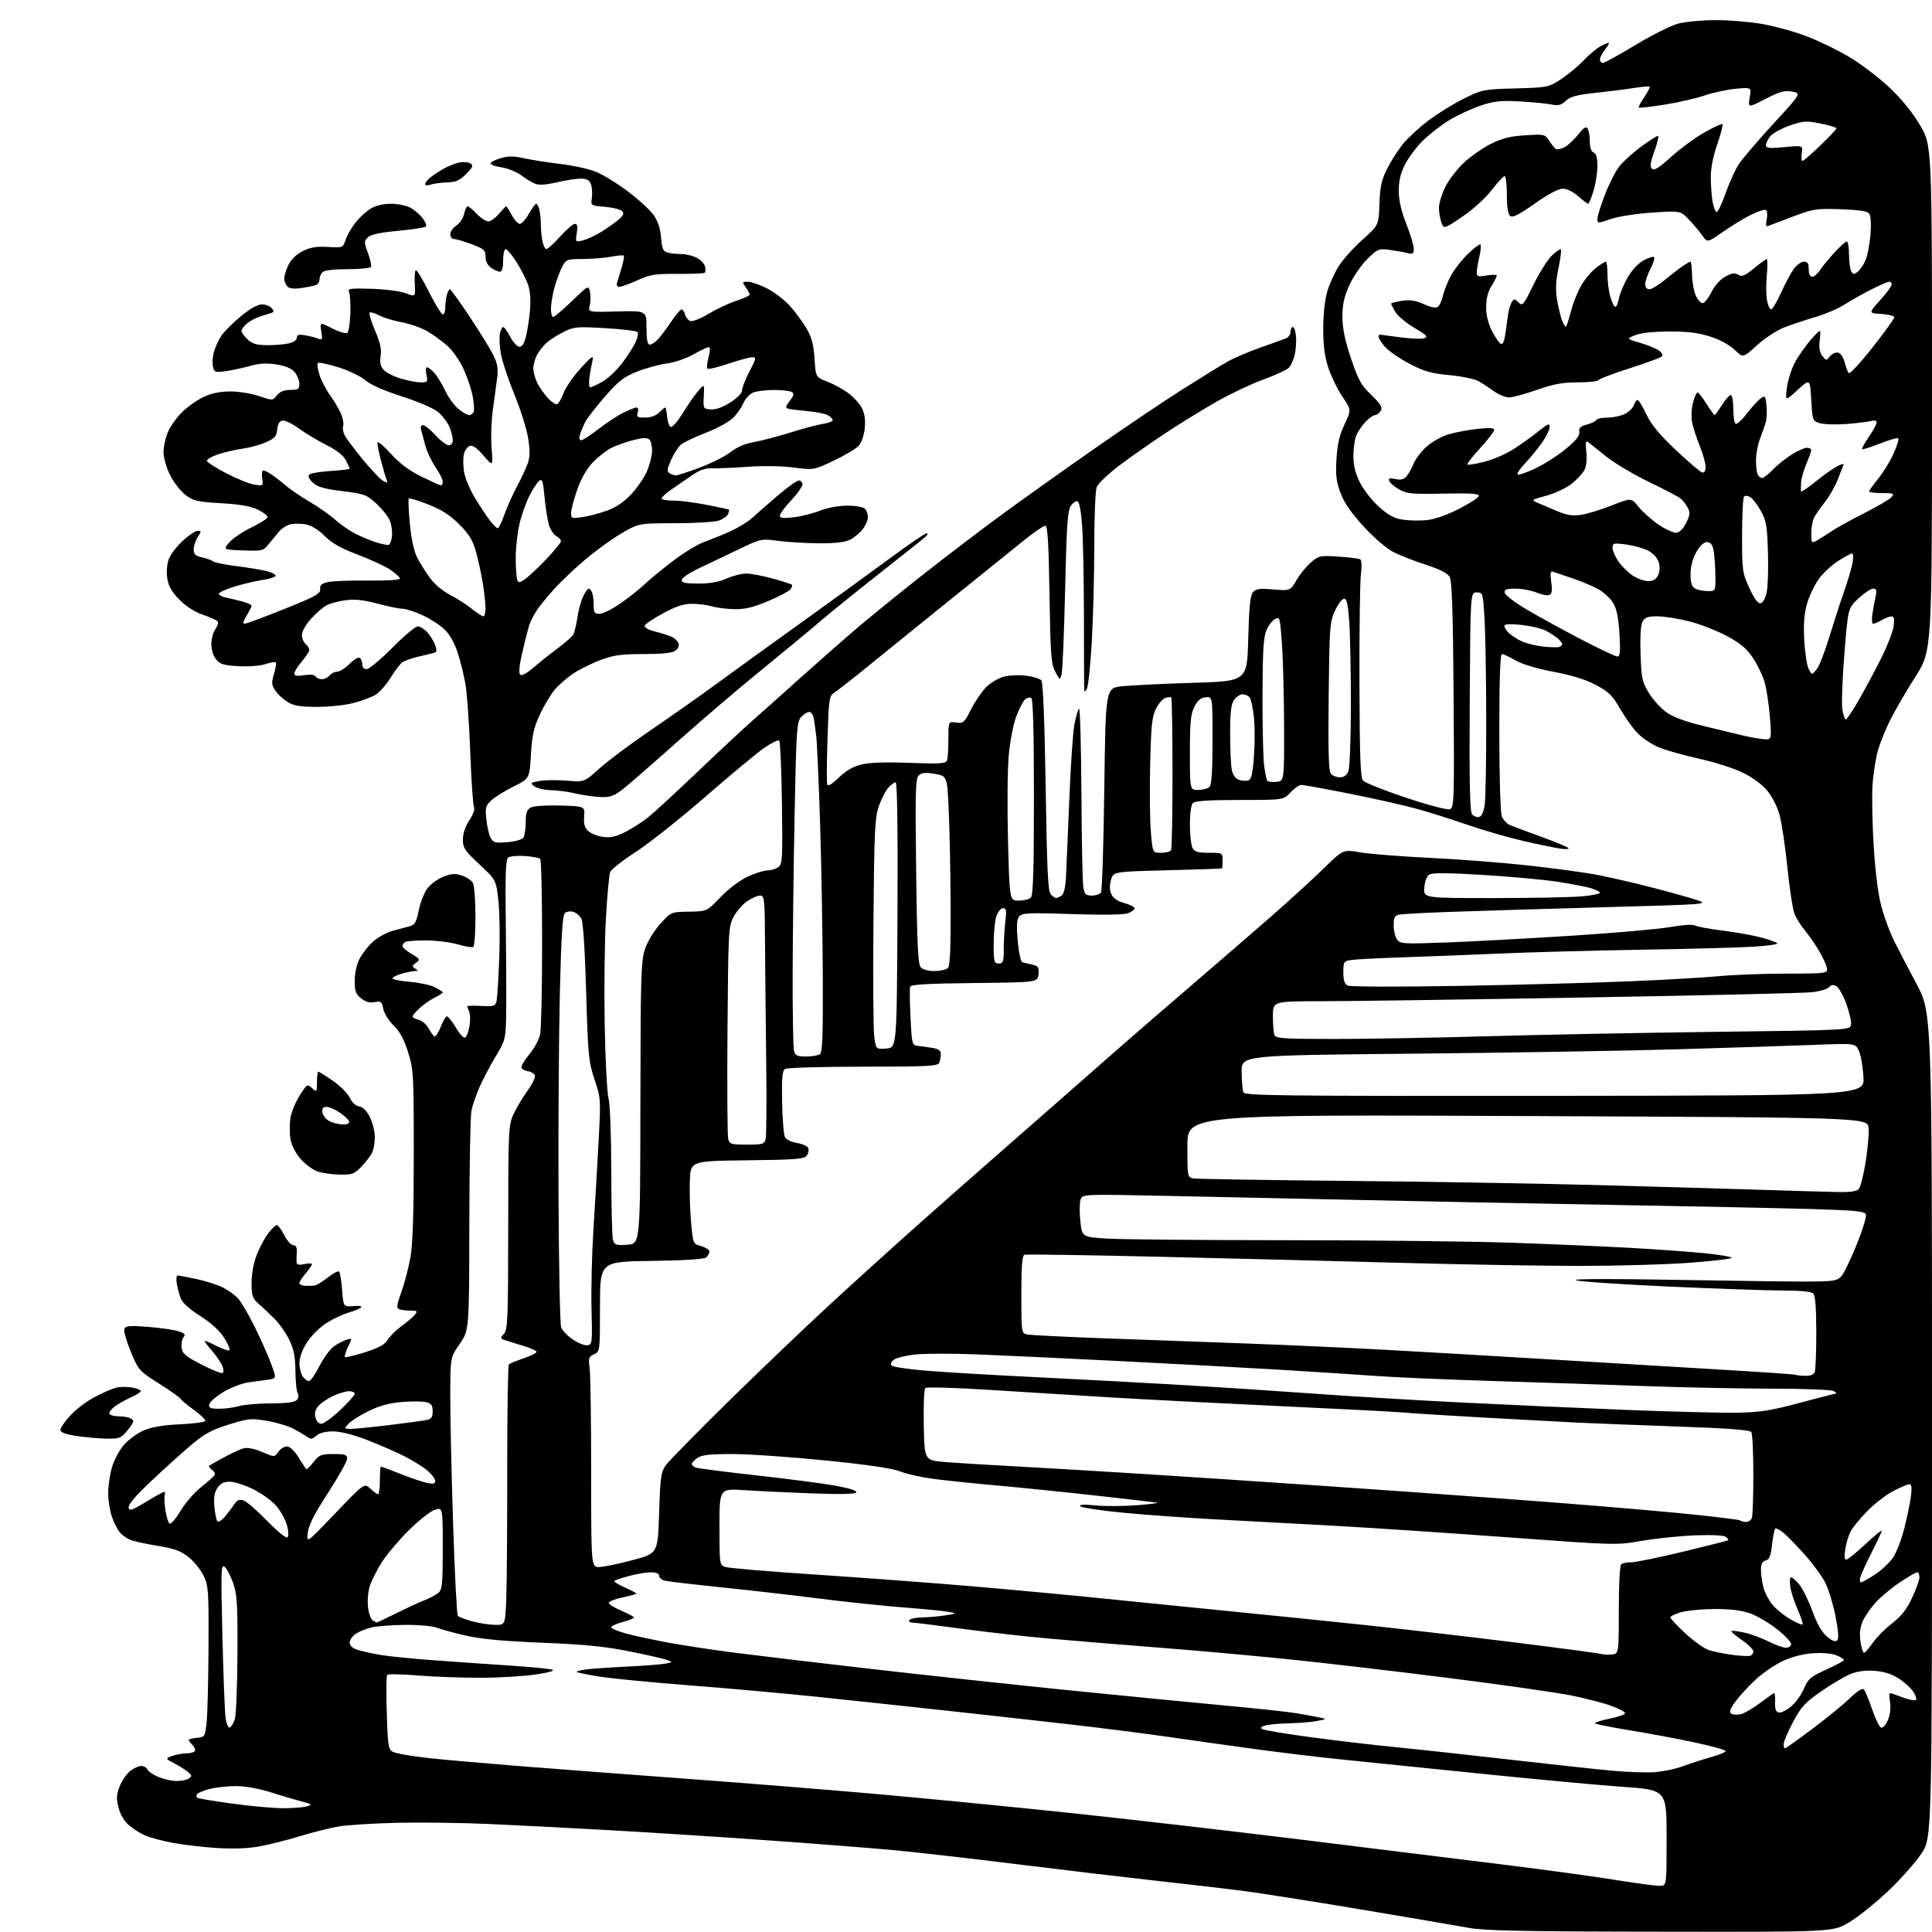 <?xml version="1.0" encoding="UTF-8" standalone="no"?>
<svg 
  version="1.1" 
  xmlns="http://www.w3.org/2000/svg" 
  xmlns:xlink="http://www.w3.org/1999/xlink" 
  xmlns:svg="http://www.w3.org/2000/svg"
  xmlns:rdf="http://www.w3.org/1999/02/22-rdf-syntax-ns#"
  xmlns:cc="http://creativecommons.org/ns#"
  xmlns:dc="http://purl.org/dc/elements/1.1/"
  viewBox="0 0 768 768"
  width="768"
  height="768"
>
<style>svg {background-color: white; }</style>"
<path stroke="none" fill="black" fill-rule="evenodd" d="M660.02,767.89C605.92,767.81 589.92,767.49 584.00,766.38C579.88,765.62 560.52,762.31 541.00,759.04C521.48,755.77 500.10,752.41 493.50,751.57C486.90,750.74 471.15,748.90 458.50,747.50C445.85,746.09 421.32,743.18 404.00,741.02C386.68,738.87 365.30,736.42 356.50,735.58C347.70,734.74 324.75,732.94 305.50,731.58C286.25,730.21 257.68,728.38 242.00,727.51C226.32,726.63 204.72,725.53 194.00,725.05C183.28,724.57 166.85,724.37 157.50,724.60C148.15,724.83 137.80,725.49 134.50,726.06C131.20,726.63 124.22,728.39 119.00,729.98C113.78,731.58 106.39,733.41 102.58,734.07C98.16,734.83 92.04,735.01 85.60,734.57C80.06,734.19 72.33,733.26 68.42,732.52C64.51,731.77 59.78,730.51 57.90,729.73C56.03,728.94 53.09,727.12 51.37,725.67C49.35,723.96 47.85,721.44 47.12,718.55C46.19,714.85 46.27,713.36 47.61,710.02C48.50,707.79 50.37,705.07 51.75,703.98C53.14,702.89 55.12,702.00 56.17,702.00C57.21,702.00 58.31,702.64 58.61,703.42C58.91,704.20 60.93,705.55 63.10,706.42C65.27,707.29 68.49,707.99 70.27,707.98C72.05,707.98 74.17,707.54 75.00,707.02C76.33,706.18 76.33,705.91 75.00,704.63C74.17,703.84 71.74,702.27 69.59,701.13C65.67,699.08 65.67,699.08 68.40,698.04C69.90,697.47 72.42,697.00 74.01,697.00C75.59,697.00 77.14,696.59 77.45,696.08C77.76,695.57 77.34,694.48 76.51,693.65C75.68,692.82 75.00,691.91 75.00,691.63C75.00,691.36 76.46,690.99 78.25,690.81C81.44,690.51 81.51,690.38 82.14,684.50C82.49,681.20 82.83,667.73 82.89,654.57C82.99,632.25 82.86,630.34 80.92,626.34C79.78,623.98 77.08,620.65 74.93,618.95C71.85,616.51 69.28,615.57 62.76,614.51C58.22,613.77 53.38,612.73 52.00,612.19C50.62,611.66 48.72,610.37 47.78,609.32C46.83,608.26 45.37,605.45 44.53,603.07C43.69,600.70 43.00,596.41 43.00,593.56C43.00,590.70 43.69,586.02 44.54,583.17C45.39,580.31 47.53,576.33 49.29,574.32C51.06,572.31 54.52,569.77 57.00,568.67C60.11,567.30 64.53,566.53 71.27,566.20C76.65,565.94 81.28,565.35 81.57,564.89C81.85,564.43 79.85,562.45 77.11,560.48C74.37,558.52 71.99,556.54 71.82,556.08C71.64,555.62 67.82,552.91 63.32,550.07C55.30,544.99 55.08,544.74 52.00,537.35C50.27,533.20 49.12,529.12 49.44,528.29C49.93,527.01 51.44,526.88 58.76,527.44C63.57,527.82 68.98,528.59 70.80,529.15C73.40,529.97 73.86,530.47 72.97,531.53C72.36,532.27 72.00,534.14 72.18,535.69C72.45,538.07 73.67,539.10 80.19,542.48C84.42,544.66 88.20,546.13 88.60,545.73C89.00,545.33 88.84,543.94 88.24,542.63C87.64,541.32 85.72,538.62 83.97,536.62C82.22,534.63 81.08,533.00 81.44,533.00C81.79,533.00 83.90,533.93 86.11,535.06C88.33,536.19 90.58,536.97 91.10,536.80C91.63,536.62 90.75,534.43 89.16,531.91C87.24,528.88 84.02,525.93 79.59,523.13C75.46,520.52 72.52,517.89 71.87,516.21C71.30,514.72 70.58,512.04 70.28,510.25C69.98,508.46 70.13,507.01 70.62,507.02C71.10,507.03 74.49,507.67 78.14,508.44C81.80,509.22 86.52,510.74 88.64,511.83C90.76,512.92 93.46,514.86 94.64,516.15C95.82,517.44 98.70,522.33 101.03,527.00C103.37,531.67 106.33,538.29 107.61,541.71C109.95,547.92 109.95,547.92 106.73,548.42C104.95,548.69 101.42,549.18 98.89,549.50C96.35,549.82 91.86,551.53 88.90,553.29C85.95,555.06 83.38,557.29 83.19,558.25C82.91,559.70 83.60,560.00 87.18,560.00C89.56,560.00 93.09,559.53 95.01,558.95C96.93,558.38 102.64,557.88 107.70,557.86C114.22,557.83 117.24,557.42 118.04,556.45C118.69,555.66 118.82,554.54 118.34,553.79C117.88,553.08 117.47,549.12 117.43,545.00C117.38,539.27 116.80,536.34 115.00,532.60C113.70,529.91 111.00,526.09 109.00,524.10C107.00,522.12 104.15,519.44 102.68,518.15C100.35,516.09 100.00,515.03 100.00,509.93C100.00,506.36 100.81,502.01 102.08,498.79C103.22,495.88 105.27,492.04 106.63,490.25C107.99,488.46 109.52,487.00 110.03,487.00C110.54,487.00 111.88,488.80 113.00,491.00C114.12,493.20 115.74,495.00 116.60,495.00C117.67,495.00 118.09,495.85 117.97,497.75C117.87,499.26 117.84,501.10 117.89,501.83C117.97,502.78 118.86,502.97 121.00,502.50C122.65,502.14 124.00,502.15 124.00,502.53C124.00,502.90 122.88,504.55 121.50,506.18C120.13,507.82 119.00,509.57 119.00,510.08C119.00,510.58 120.01,511.05 121.25,511.12C122.49,511.18 124.17,511.15 125.00,511.04C125.83,510.94 128.22,509.49 130.32,507.82C132.42,506.16 134.44,505.11 134.82,505.48C135.19,505.86 135.72,509.16 136.00,512.83C136.50,519.50 136.50,519.50 140.50,519.18C142.92,518.99 144.10,519.22 143.50,519.77C142.95,520.26 140.70,521.17 138.50,521.80C136.30,522.42 132.36,524.29 129.74,525.95C127.05,527.66 123.67,531.03 121.99,533.68C120.08,536.69 119.01,539.68 119.03,541.95C119.05,543.90 119.66,546.29 120.39,547.25C121.12,548.21 122.23,549.00 122.85,549.00C123.46,549.00 125.31,546.34 126.95,543.09C128.60,539.84 131.19,536.30 132.72,535.22C134.25,534.14 136.52,532.95 137.77,532.56C140.04,531.85 140.04,531.85 138.34,535.41C137.41,537.37 136.85,539.19 137.11,539.45C137.37,539.71 140.94,538.86 145.04,537.56C150.52,535.83 152.92,534.51 154.08,532.62C154.94,531.20 157.42,528.75 159.58,527.18C161.73,525.62 164.12,523.58 164.87,522.67C166.10,521.18 165.92,521.00 163.20,521.00C161.53,521.00 159.52,520.75 158.72,520.45C157.52,519.99 157.65,518.89 159.52,513.70C160.75,510.29 162.37,504.12 163.12,500.00C164.08,494.67 164.48,482.82 164.48,459.00C164.49,426.97 164.39,425.18 162.22,418.28C160.62,413.16 158.95,410.08 156.49,407.68C154.58,405.83 152.72,402.85 152.36,401.06C151.78,398.14 151.43,397.86 148.94,398.36C147.03,398.74 145.36,398.28 143.58,396.89C141.43,395.19 141.00,394.04 141.00,389.89C141.00,386.94 141.79,383.37 142.94,381.12C144.01,379.02 146.48,375.91 148.42,374.20C150.37,372.49 153.89,370.59 156.23,369.98C158.58,369.37 161.59,368.56 162.92,368.18C164.91,367.62 165.54,366.50 166.45,361.97C167.05,358.93 168.55,355.04 169.76,353.33C170.98,351.63 173.83,349.48 176.10,348.57C179.44,347.24 180.89,347.14 183.62,348.04C185.49,348.66 187.46,349.99 188.01,351.01C188.55,352.03 189.00,358.05 189.00,364.38C189.00,370.70 188.61,376.13 188.12,376.42C187.64,376.72 184.90,376.27 182.02,375.41C179.15,374.56 173.50,373.85 169.46,373.83C165.43,373.82 161.65,374.10 161.06,374.46C160.48,374.82 160.00,375.56 160.00,376.09C160.00,376.63 161.63,378.03 163.62,379.21C167.04,381.22 167.14,381.42 165.38,382.71C163.77,383.89 163.71,384.21 165.00,385.02C166.33,385.86 166.33,385.97 165.00,385.99C164.18,386.00 161.81,386.48 159.75,387.05C157.69,387.63 156.00,388.46 156.00,388.90C156.00,389.35 159.12,389.97 162.92,390.29C166.73,390.61 171.23,391.59 172.92,392.46C174.62,393.34 176.00,394.25 176.00,394.50C176.00,394.75 174.54,395.69 172.75,396.59C170.96,397.49 168.26,399.39 166.75,400.80C165.24,402.22 164.00,403.69 164.00,404.08C164.00,404.47 165.12,405.06 166.48,405.41C167.85,405.75 169.66,407.37 170.51,409.01C171.36,410.66 172.42,412.00 172.87,412.00C173.33,412.00 174.40,410.20 175.27,408.00C176.13,405.80 177.22,404.00 177.68,404.00C178.14,404.00 179.78,406.09 181.32,408.64C183.14,411.66 184.46,412.94 185.10,412.30C185.63,411.77 186.34,409.70 186.66,407.71C186.98,405.72 186.94,403.28 186.56,402.29C186.18,401.31 185.79,400.30 185.69,400.06C185.58,399.81 188.07,399.73 191.21,399.88C196.48,400.12 196.96,399.96 197.41,397.82C197.68,396.54 198.15,388.98 198.46,381.00C198.77,373.02 198.63,362.75 198.13,358.16C197.23,349.82 197.23,349.82 190.62,343.64C184.73,338.15 184.00,337.05 184.00,333.71C184.00,331.34 184.96,328.51 186.59,326.04C188.05,323.84 188.86,321.59 188.45,320.92C188.04,320.26 187.36,310.42 186.93,299.05C186.51,287.68 185.65,275.48 185.03,271.94C184.41,268.40 183.02,262.77 181.93,259.42C180.70,255.65 178.73,252.16 176.73,250.23C174.95,248.52 171.03,245.97 168.00,244.57C164.97,243.17 161.38,242.00 160.00,241.99C158.62,241.97 154.12,241.05 150.00,239.94C144.62,238.49 141.09,238.11 137.50,238.58C134.75,238.94 131.34,239.83 129.92,240.55C128.51,241.28 125.70,243.70 123.67,245.94C121.62,248.22 120.00,251.05 120.00,252.38C120.00,253.69 120.67,255.32 121.50,256.00C122.32,256.68 122.98,257.75 122.96,258.37C122.94,258.99 121.59,261.06 119.96,262.96C118.33,264.87 117.00,267.01 117.00,267.72C117.00,268.67 118.04,268.86 120.87,268.40C123.28,268.02 125.01,268.21 125.43,268.89C125.81,269.50 126.94,270.00 127.94,270.00C128.94,270.00 130.32,269.33 131.00,268.50C131.68,267.68 133.06,267.00 134.05,267.00C135.04,267.00 137.23,265.62 138.91,263.93C140.60,262.25 142.43,261.15 142.99,261.49C143.55,261.84 144.00,262.99 144.00,264.06C144.00,265.24 144.68,266.00 145.75,266.00C146.71,265.99 151.30,262.17 155.95,257.50C160.60,252.82 165.13,249.00 166.03,249.00C166.92,249.00 168.60,250.01 169.76,251.25C170.92,252.49 172.34,254.75 172.92,256.29C173.72,258.39 173.67,259.17 172.74,259.46C172.06,259.67 169.25,260.35 166.50,260.98C163.75,261.60 160.78,262.65 159.89,263.31C159.00,263.98 156.90,266.76 155.20,269.51C153.51,272.25 150.81,275.28 149.20,276.23C147.59,277.18 143.64,278.64 140.42,279.48C137.21,280.32 130.74,281.00 126.04,281.00C119.34,280.99 116.81,280.57 114.30,279.04C112.55,277.97 110.34,275.93 109.41,274.50C107.95,272.27 107.88,271.34 108.92,267.86C109.59,265.63 109.91,263.58 109.64,263.30C109.36,263.03 107.49,263.34 105.48,264.01C103.42,264.69 98.74,265.04 94.79,264.82C88.92,264.49 87.45,264.04 85.88,262.10C84.80,260.77 84.00,258.21 84.00,256.11C84.00,254.10 84.70,251.44 85.56,250.22C86.41,249.00 86.86,247.58 86.55,247.07C86.23,246.57 83.66,245.38 80.83,244.44C77.58,243.36 74.12,241.17 71.45,238.50C68.40,235.45 67.03,233.13 66.53,230.16C66.12,227.77 66.31,224.59 66.97,222.60C67.59,220.71 70.09,217.32 72.53,215.08C74.96,212.84 77.69,211.00 78.59,211.00C80.10,211.00 80.10,211.19 78.62,213.46C77.73,214.82 77.00,217.03 77.00,218.39C77.00,220.35 77.65,220.98 80.25,221.54C82.04,221.92 84.00,222.63 84.62,223.13C85.23,223.62 89.50,224.49 94.12,225.06C98.73,225.63 104.20,226.54 106.28,227.09C108.36,227.64 109.81,228.50 109.51,228.99C109.20,229.48 106.83,230.19 104.23,230.57C101.63,230.95 96.69,232.12 93.25,233.17C89.81,234.22 87.00,235.50 87.00,236.02C87.00,236.54 88.24,237.22 89.75,237.53C91.26,237.84 94.19,238.54 96.25,239.09C98.31,239.63 100.00,240.40 100.00,240.79C99.99,241.18 99.10,242.96 98.01,244.75C96.70,246.90 96.45,247.98 97.26,247.95C97.94,247.93 105.03,245.29 113.00,242.09C125.48,237.09 127.47,235.99 127.27,234.21C127.10,232.63 127.81,231.97 130.27,231.39C132.05,230.97 139.24,230.70 146.25,230.78C153.75,230.87 159.00,230.54 159.00,229.98C159.00,229.46 157.24,227.86 155.08,226.44C152.93,225.01 147.08,222.31 142.09,220.43C135.50,217.95 131.93,215.93 129.06,213.06C126.60,210.60 123.78,208.86 121.56,208.45C119.61,208.08 116.83,208.08 115.39,208.44C113.94,208.80 111.94,210.09 110.93,211.30C109.92,212.51 108.06,214.76 106.80,216.30C104.59,219.00 104.20,219.09 96.58,218.80C88.66,218.50 88.66,218.50 91.16,215.60C92.54,214.00 96.55,211.30 100.08,209.60C103.61,207.89 106.46,206.05 106.41,205.50C106.36,204.95 104.59,203.64 102.49,202.59C99.79,201.24 95.48,200.48 87.94,200.04C78.38,199.48 76.84,199.12 73.71,196.73C71.79,195.26 69.04,191.70 67.60,188.83C66.06,185.74 65.01,181.95 65.02,179.55C65.03,177.32 65.88,173.66 66.90,171.42C67.92,169.17 70.44,165.70 72.50,163.70C74.56,161.70 78.30,159.07 80.81,157.85C83.94,156.34 87.28,155.63 91.44,155.61C94.80,155.59 99.91,156.40 102.93,157.43C108.35,159.28 108.36,159.28 110.09,157.14C111.28,155.67 112.95,155.00 115.41,155.00C118.53,155.00 119.00,154.69 119.00,152.61C119.00,151.30 118.19,149.22 117.19,147.99C115.97,146.48 113.65,145.48 109.94,144.89C105.99,144.26 103.13,144.41 99.50,145.44C96.75,146.22 92.42,147.15 89.88,147.52C85.59,148.14 85.22,148.02 84.66,145.78C84.33,144.46 84.49,141.83 85.02,139.94C85.55,138.05 86.88,135.15 87.97,133.50C89.07,131.85 92.55,128.36 95.71,125.75C99.37,122.73 102.43,121.00 104.11,121.00C105.56,121.00 107.31,121.67 107.99,122.49C108.98,123.68 108.95,124.06 107.86,124.40C107.11,124.63 105.09,125.27 103.37,125.82C101.65,126.36 99.29,127.63 98.12,128.63C96.95,129.63 96.00,130.94 96.00,131.55C96.00,132.15 97.08,133.67 98.41,134.91C100.27,136.66 102.02,137.18 106.16,137.21C109.10,137.23 112.96,136.92 114.75,136.51C116.66,136.08 118.00,135.15 118.00,134.26C118.00,133.10 118.77,132.87 121.25,133.28C123.04,133.58 125.36,134.17 126.41,134.58C128.13,135.26 128.26,134.98 127.72,131.68C127.13,128.03 127.13,128.03 132.19,130.59C135.17,132.11 137.61,132.79 138.14,132.26C138.63,131.77 139.14,128.24 139.27,124.43C139.39,120.62 139.16,116.83 138.74,116.00C138.08,114.71 139.33,114.54 147.74,114.80C153.18,114.97 159.19,115.76 161.33,116.57C165.15,118.04 165.15,118.04 164.89,113.05C164.74,110.30 164.90,107.76 165.25,107.42C165.59,107.07 167.93,110.89 170.45,115.90C172.96,120.90 175.47,125.00 176.01,125.00C176.55,125.00 177.01,123.76 177.01,122.25C177.02,120.74 177.30,118.49 177.63,117.25C177.96,116.01 178.52,115.01 178.87,115.03C179.21,115.04 182.70,119.88 186.62,125.78C190.54,131.68 194.75,138.49 195.98,140.93C197.71,144.35 198.09,146.39 197.66,149.93C197.36,152.44 196.59,158.10 195.96,162.50C195.33,166.90 195.08,173.88 195.41,178.00C196.01,185.50 196.01,185.50 192.18,181.07C189.51,177.98 187.86,176.84 186.71,177.28C185.80,177.63 184.77,179.06 184.42,180.47C184.07,181.88 184.07,184.99 184.43,187.39C184.79,189.80 186.68,194.40 188.62,197.63C190.56,200.86 193.26,204.96 194.63,206.75C195.99,208.54 197.44,210.00 197.85,210.00C198.27,210.00 199.42,207.64 200.43,204.75C201.43,201.86 203.69,196.80 205.45,193.50C207.21,190.20 209.18,185.97 209.83,184.11C210.68,181.62 210.72,178.98 209.95,174.18C209.38,170.59 206.94,162.84 204.53,156.96C202.12,151.09 199.71,143.85 199.16,140.89C198.62,137.93 198.41,134.26 198.70,132.75C198.99,131.24 199.59,130.00 200.02,130.00C200.45,130.00 201.68,131.69 202.75,133.75C203.82,135.81 205.41,137.64 206.28,137.81C207.38,138.03 208.20,136.94 208.94,134.31C209.53,132.21 210.29,127.53 210.63,123.91C211.04,119.63 210.81,115.94 209.98,113.41C209.28,111.26 207.20,107.14 205.37,104.25C203.53,101.36 201.57,99.00 201.01,99.00C200.46,99.00 200.00,101.03 200.00,103.50C200.00,106.48 199.57,108.00 198.72,108.00C198.02,108.00 196.44,107.30 195.22,106.44C193.80,105.45 193.00,103.85 193.00,102.02C193.00,99.45 192.41,98.92 187.46,97.07C184.42,95.93 181.27,95.00 180.46,95.00C179.66,95.00 179.00,94.15 179.00,93.12C179.00,92.08 180.09,90.52 181.41,89.65C182.74,88.78 184.13,86.70 184.49,85.03C184.86,83.37 185.49,82.00 185.89,82.00C186.30,82.00 187.92,83.35 189.50,85.00C191.08,86.65 193.15,88.00 194.10,88.00C195.05,88.00 196.96,86.65 198.35,85.00C199.73,83.35 201.02,82.00 201.21,82.00C201.39,82.00 202.39,83.58 203.43,85.50C204.47,87.42 205.91,89.00 206.63,89.00C207.35,89.00 208.97,87.20 210.22,85.01C211.47,82.81 212.79,81.01 213.13,81.01C213.48,81.00 214.04,82.01 214.37,83.25C214.70,84.49 214.98,87.13 214.99,89.12C214.99,91.12 215.28,94.16 215.62,95.88C215.97,97.59 216.69,99.00 217.22,99.00C217.76,99.00 220.22,96.75 222.69,94.00C225.16,91.25 227.79,89.00 228.53,89.00C229.52,89.00 229.72,89.97 229.28,92.65C228.70,96.26 228.72,96.29 231.60,95.58C233.19,95.19 236.30,93.79 238.50,92.48C240.70,91.17 243.85,88.99 245.50,87.63C247.86,85.67 248.24,84.89 247.29,83.91C246.62,83.23 243.54,82.46 240.44,82.20C234.81,81.74 234.81,81.74 235.28,78.62C235.53,76.90 235.36,74.49 234.90,73.25C234.25,71.54 233.26,71.00 230.77,71.01C228.97,71.02 224.70,71.69 221.27,72.50C217.19,73.46 214.26,73.66 212.77,73.07C211.52,72.58 209.01,71.06 207.20,69.69C205.38,68.33 201.90,66.91 199.45,66.54C197.00,66.18 195.00,65.47 195.00,64.98C195.00,64.48 196.78,63.55 198.95,62.90C201.98,61.99 204.13,61.99 208.20,62.89C211.11,63.53 217.55,64.55 222.50,65.14C227.45,65.73 233.75,67.08 236.50,68.12C239.25,69.17 245.03,72.67 249.33,75.89C253.64,79.12 258.33,83.39 259.75,85.39C261.51,87.87 262.48,90.75 262.79,94.43C263.16,98.89 263.60,99.93 265.37,100.40C266.54,100.72 268.98,100.98 270.80,100.99C272.61,100.99 275.37,101.66 276.92,102.46C278.48,103.26 279.99,104.84 280.28,105.96C280.57,107.08 280.47,108.21 280.05,108.47C279.63,108.73 274.74,108.91 269.20,108.87C260.37,108.81 258.41,109.13 253.44,111.40C250.31,112.83 247.09,114.00 246.26,114.00C245.29,114.00 244.97,113.39 245.34,112.25C245.66,111.29 246.47,108.60 247.15,106.28C247.84,103.96 248.19,101.86 247.95,101.62C247.70,101.37 245.47,101.56 243.00,102.04C240.53,102.52 235.47,102.93 231.78,102.96C225.22,103.00 225.01,103.08 223.37,106.25C222.45,108.04 221.09,111.75 220.36,114.50C219.62,117.25 219.02,120.96 219.01,122.75C219.01,124.54 219.41,126.00 219.90,126.00C220.40,126.00 223.76,123.15 227.36,119.67C233.91,113.35 233.92,113.34 234.51,116.04C234.84,117.53 234.80,119.95 234.43,121.43C233.75,124.13 233.75,124.13 245.38,123.81C257.00,123.50 257.00,123.50 257.00,130.25C257.00,135.19 257.36,137.00 258.33,137.00C259.05,137.00 260.56,135.99 261.68,134.75C262.79,133.51 265.14,130.36 266.90,127.75C268.66,125.14 270.47,123.00 270.93,123.00C271.39,123.00 272.00,123.90 272.29,124.99C272.58,126.09 273.51,127.26 274.37,127.59C275.25,127.93 278.44,126.68 281.72,124.72C284.90,122.81 289.86,120.48 292.75,119.55C295.64,118.61 298.00,117.53 298.00,117.14C298.00,116.76 297.30,115.44 296.44,114.22C294.97,112.11 295.01,112.00 297.25,112.00C298.55,112.00 301.91,113.15 304.72,114.55C307.53,115.95 311.60,119.02 313.77,121.36C315.93,123.71 318.96,127.78 320.51,130.42C322.68,134.13 323.42,136.87 323.79,142.57C324.26,149.93 324.26,149.93 328.71,151.63C331.16,152.57 334.91,154.60 337.04,156.15C339.18,157.69 341.67,160.39 342.58,162.15C343.70,164.33 344.08,166.86 343.76,170.18C343.49,172.95 342.48,175.93 341.40,177.15C340.35,178.33 335.90,181.00 331.50,183.08C323.50,186.88 323.50,186.88 315.50,185.84C310.84,185.24 303.33,185.11 297.50,185.54C292.00,185.94 285.65,186.21 283.40,186.14C280.31,186.04 278.21,186.76 274.90,189.06C272.48,190.73 268.81,193.27 266.75,194.69C264.69,196.11 263.00,197.66 263.00,198.13C263.00,198.61 265.14,199.00 267.75,199.00C270.36,198.99 276.32,199.76 281.00,200.69C285.68,201.63 289.62,202.47 289.77,202.55C289.92,202.64 289.78,203.42 289.44,204.29C289.11,205.15 287.46,206.34 285.77,206.93C284.08,207.52 276.21,208.00 268.28,208.00C253.85,208.00 253.85,208.00 246.67,212.25C242.73,214.59 236.11,219.43 231.98,223.00C227.84,226.57 222.63,231.53 220.41,234.00C218.18,236.47 215.21,240.07 213.80,242.00C212.40,243.93 210.79,247.07 210.23,249.00C209.66,250.93 208.44,255.81 207.51,259.86C206.43,264.54 206.16,267.56 206.77,268.17C207.38,268.78 209.33,267.74 212.14,265.31C214.56,263.22 218.91,259.77 221.79,257.65C224.67,255.54 227.43,253.06 227.92,252.15C228.40,251.24 229.12,248.25 229.52,245.50C229.91,242.75 230.90,239.04 231.73,237.25C232.55,235.46 233.58,234.00 234.01,234.00C234.44,234.00 235.06,234.71 235.39,235.58C235.73,236.45 236.00,238.70 236.00,240.58C236.00,243.50 236.34,244.00 238.33,244.00C239.62,244.00 243.33,242.16 246.58,239.90C249.84,237.65 254.30,234.11 256.50,232.03C258.70,229.96 263.88,225.73 268.00,222.62C272.12,219.52 277.52,216.27 280.00,215.40C282.48,214.53 287.07,212.66 290.20,211.25C293.34,209.83 297.19,207.51 298.75,206.09C300.32,204.66 304.87,200.69 308.86,197.25C312.85,193.81 316.76,191.00 317.56,191.00C318.35,191.00 319.00,191.69 319.00,192.54C319.00,193.39 316.97,196.25 314.50,198.90C312.02,201.54 310.00,204.29 310.00,204.99C310.00,205.96 311.35,206.12 315.48,205.63C318.49,205.28 323.23,204.09 326.02,202.99C329.00,201.82 333.44,201.00 336.84,201.00C340.01,201.00 343.14,201.54 343.80,202.20C344.46,202.86 345.00,204.37 345.00,205.57C345.00,206.76 344.06,208.92 342.91,210.39C341.76,211.85 339.54,213.71 337.96,214.52C336.02,215.52 332.11,215.99 325.80,215.97C320.68,215.95 313.35,215.52 309.50,215.02C302.52,214.11 302.48,214.12 293.50,218.44C288.55,220.83 281.46,224.20 277.75,225.95C274.02,227.71 271.00,229.77 271.00,230.56C271.00,231.67 272.54,231.99 277.75,231.98C282.30,231.96 285.92,231.31 288.86,229.98C291.26,228.89 294.75,228.00 296.62,228.00C298.49,228.00 303.23,228.89 307.16,229.98C311.08,231.06 314.51,232.18 314.78,232.45C315.06,232.73 314.77,233.58 314.13,234.34C313.50,235.11 309.49,237.20 305.24,238.99C299.45,241.43 296.11,242.23 292.00,242.16C288.98,242.11 284.93,241.60 283.01,241.03C281.09,240.46 277.49,240.01 275.01,240.02C271.71,240.03 268.65,241.04 263.57,243.80C259.76,245.87 256.47,248.09 256.26,248.73C256.04,249.39 257.71,250.35 260.19,250.98C262.56,251.58 265.53,252.50 266.78,253.03C268.03,253.55 269.34,254.73 269.69,255.64C270.08,256.65 269.61,257.81 268.47,258.64C267.18,259.59 263.33,260.00 255.83,260.00C246.81,260.00 243.98,260.40 238.51,262.46C234.92,263.81 230.01,266.27 227.60,267.93C225.20,269.58 221.98,272.41 220.46,274.22C218.93,276.02 216.32,280.40 214.65,283.95C212.18,289.22 211.52,292.15 211.06,299.95C210.50,309.49 210.50,309.49 204.18,312.64C200.70,314.37 196.71,316.85 195.32,318.14C193.07,320.24 192.85,321.07 193.32,325.66C193.60,328.50 194.37,331.82 195.02,333.03C196.06,334.99 196.80,335.18 201.69,334.78C204.90,334.51 207.56,333.73 208.08,332.91C208.57,332.13 208.98,329.38 208.98,326.79C209.00,323.10 209.44,321.84 211.00,321.00C212.15,320.38 217.15,320.05 222.75,320.21C232.50,320.50 232.50,320.50 232.20,324.55C231.98,327.57 232.41,329.06 233.88,330.39C234.96,331.37 237.60,332.40 239.74,332.69C242.67,333.08 244.88,332.59 248.57,330.71C251.28,329.33 255.30,326.77 257.50,325.03C259.70,323.29 268.48,315.21 277.00,307.08C285.52,298.95 295.26,289.87 298.63,286.90C302.00,283.93 310.78,276.10 318.13,269.49C325.48,262.89 335.77,253.85 341.00,249.40C346.23,244.96 358.15,235.31 367.50,227.95C376.85,220.60 391.02,209.82 399.00,204.00C406.98,198.17 423.18,186.65 435.00,178.39C446.82,170.13 462.57,159.52 470.00,154.82C477.43,150.13 485.52,145.13 488.00,143.73C490.48,142.32 496.32,139.83 501.00,138.18C505.68,136.53 510.29,134.87 511.25,134.48C512.21,134.10 513.00,132.93 513.00,131.89C513.00,130.85 513.42,130.00 513.94,130.00C514.46,130.00 515.02,131.69 515.19,133.75C515.36,135.81 515.11,139.16 514.64,141.19C514.17,143.22 513.05,145.55 512.14,146.36C511.24,147.18 506.71,149.23 502.07,150.92C497.44,152.61 489.26,156.47 483.89,159.51C478.53,162.55 469.27,168.24 463.32,172.16C457.37,176.09 448.99,181.97 444.69,185.24C440.40,188.51 436.46,192.29 435.94,193.65C435.42,195.02 434.99,205.66 434.99,217.32C434.98,228.97 434.53,246.07 433.99,255.32C433.46,264.57 432.58,272.90 432.04,273.82C431.17,275.32 431.05,275.29 430.98,273.50C430.94,272.40 430.89,259.57 430.88,245.00C430.86,230.43 430.54,214.26 430.17,209.08C429.75,203.24 429.05,199.51 428.31,199.27C427.66,199.05 426.45,199.92 425.62,201.19C424.39,203.06 423.97,209.41 423.40,234.50C423.00,251.55 422.38,266.62 422.01,268.00C421.34,270.49 421.33,270.49 419.48,267.00C417.84,263.91 417.58,260.33 417.19,236.25C416.86,215.80 416.45,209.00 415.54,209.00C414.87,209.00 411.44,211.29 407.91,214.10C404.39,216.90 389.44,228.94 374.70,240.85C359.97,252.76 344.84,264.99 341.09,268.04C337.33,271.09 333.19,274.29 331.88,275.16C329.57,276.69 329.48,277.23 328.95,293.62C328.64,302.90 328.59,311.10 328.83,311.82C329.12,312.70 330.65,311.80 333.39,309.14C336.19,306.41 339.05,304.74 342.35,303.92C345.59,303.11 351.95,302.89 361.53,303.25C373.59,303.70 375.96,303.55 376.43,302.31C376.75,301.50 377.00,297.67 377.00,293.80C377.00,286.77 377.00,286.77 380.07,287.22C382.94,287.64 383.32,287.31 386.02,281.96C387.60,278.82 390.30,274.86 392.00,273.15C393.71,271.44 396.88,269.57 399.04,268.99C401.21,268.41 405.23,268.23 407.97,268.59C410.72,268.95 413.42,269.81 413.99,270.48C414.62,271.25 415.26,287.34 415.67,312.95C416.20,346.41 416.59,354.45 417.74,355.59C418.51,356.37 419.45,356.99 419.82,356.98C420.19,356.98 421.14,356.56 421.93,356.06C422.83,355.50 423.49,352.99 423.70,349.33C423.88,346.12 424.48,332.25 425.03,318.50C425.57,304.75 426.50,291.02 427.09,288.00C427.67,284.98 428.50,282.14 428.92,281.71C429.34,281.27 429.77,296.34 429.88,315.21C429.98,334.07 430.33,350.96 430.64,352.75C431.14,355.51 431.65,356.00 434.05,356.00C435.61,356.00 437.24,355.44 437.67,354.75C438.10,354.06 438.69,335.50 438.98,313.50C439.50,273.50 439.50,273.50 446.00,272.80C449.57,272.41 462.23,271.80 474.12,271.44C495.75,270.79 495.75,270.79 496.19,253.97C496.51,241.46 496.99,236.72 498.04,235.45C499.21,234.04 500.61,233.84 506.17,234.31C512.88,234.87 512.88,234.87 515.42,230.54C516.82,228.16 519.42,224.98 521.21,223.48C524.29,220.89 524.86,220.77 532.16,221.27C536.40,221.56 540.28,222.05 540.77,222.36C541.27,222.67 541.37,225.30 540.99,228.21C540.61,231.12 540.34,250.42 540.40,271.10C540.48,300.43 540.79,309.04 541.80,310.26C542.52,311.13 550.21,314.20 558.89,317.09C568.09,320.15 575.40,322.06 576.41,321.67C578.03,321.05 578.12,317.99 577.82,276.25C577.58,242.90 577.18,230.95 576.26,229.33C575.41,227.85 572.37,226.30 566.83,224.51C562.33,223.05 556.54,220.79 553.95,219.48C551.24,218.10 546.25,213.84 542.13,209.36C537.20,204.01 534.36,199.92 532.91,196.07C531.20,191.55 530.89,188.98 531.27,182.50C531.62,176.57 532.44,173.00 534.46,168.71C537.19,162.92 537.19,162.92 533.65,157.71C531.70,154.84 529.19,149.70 528.06,146.28C526.57,141.79 526.00,137.47 526.00,130.71C526.00,125.12 526.64,119.18 527.59,115.93C528.46,112.94 530.54,108.36 532.20,105.74C533.87,103.12 538.11,98.39 541.64,95.24C548.06,89.50 548.06,89.50 548.36,81.00C548.60,74.06 549.17,71.49 551.45,67.00C552.98,63.98 555.80,59.57 557.72,57.20C559.64,54.84 564.19,50.66 567.83,47.90C571.47,45.14 577.81,41.23 581.92,39.20C589.19,35.60 589.74,35.49 602.41,35.14C615.16,34.80 615.53,34.72 620.46,31.52C623.23,29.72 627.30,26.35 629.50,24.04C631.70,21.73 634.72,19.20 636.20,18.42C637.69,17.64 639.18,17.00 639.52,17.00C639.87,17.00 639.21,18.19 638.07,19.63C636.93,21.08 636.00,22.88 636.00,23.63C636.00,24.39 636.53,25.00 637.17,25.00C637.82,25.00 643.67,21.78 650.18,17.85C656.68,13.92 664.35,10.10 667.22,9.35C670.09,8.61 676.78,8.00 682.09,8.00C687.40,8.00 695.68,8.69 700.49,9.53C705.31,10.37 713.13,12.51 717.87,14.30C722.62,16.09 730.28,19.79 734.90,22.52C739.52,25.26 746.72,30.71 750.90,34.63C755.87,39.29 760.14,44.53 763.25,49.76C768.00,57.77 768.00,57.77 768.00,158.20C768.00,258.63 768.00,258.63 761.48,268.88C757.89,274.52 753.44,282.14 751.59,285.82C749.74,289.50 747.49,294.98 746.59,298.00C745.69,301.03 744.69,307.32 744.37,312.00C744.05,316.68 744.28,327.93 744.87,337.00C745.57,347.63 746.68,356.13 748.02,360.89C749.16,364.96 751.34,370.81 752.87,373.89C754.40,376.98 758.43,384.72 761.83,391.09C768.00,402.69 768.00,402.69 768.00,566.52C768.00,730.36 768.00,730.36 763.86,736.72C761.58,740.21 755.57,746.99 750.50,751.78C745.42,756.58 738.41,762.19 734.91,764.25C728.55,768.00 728.55,768.00 660.02,767.89zM660.00,749.65C662.50,749.50 662.50,749.50 662.50,730.51C662.50,711.51 662.50,711.51 645.00,710.29C635.38,709.61 609.73,707.23 588.00,705.00C566.27,702.77 541.75,700.26 533.50,699.44C525.25,698.61 510.18,696.81 500.00,695.43C489.82,694.05 473.85,691.81 464.50,690.46C455.15,689.11 437.60,686.87 425.50,685.49C413.40,684.11 391.35,681.65 376.50,680.03C361.65,678.41 338.70,675.96 325.50,674.58C312.30,673.19 289.35,671.13 274.50,669.99C259.65,668.85 243.52,667.28 238.64,666.52C233.77,665.75 229.57,664.90 229.30,664.64C229.04,664.37 230.77,663.91 233.16,663.61C235.55,663.31 242.90,662.80 249.50,662.48C256.10,662.17 262.85,661.64 264.50,661.32C267.50,660.73 267.50,660.73 265.08,659.83C263.75,659.34 257.00,657.80 250.08,656.42C240.49,654.49 232.27,653.68 215.50,653.01C199.80,652.37 191.07,651.55 185.00,650.14C180.32,649.06 175.15,647.64 173.50,647.00C171.85,646.36 166.22,645.87 161.00,645.92C155.78,645.97 149.80,646.42 147.73,646.91C145.65,647.40 142.84,648.53 141.48,649.42C140.11,650.32 139.00,651.90 139.00,652.95C139.00,654.21 140.09,655.19 142.25,655.87C144.04,656.44 148.20,657.35 151.50,657.90C154.80,658.44 164.03,659.37 172.00,659.95C179.97,660.54 193.47,661.48 202.00,662.04C210.53,662.60 218.40,663.35 219.50,663.70C220.77,664.11 218.39,664.82 213.00,665.63C208.32,666.34 198.43,666.93 191.00,666.94C183.57,666.96 172.33,666.54 166.02,666.02C159.70,665.50 154.25,665.39 153.90,665.78C153.56,666.18 153.50,673.14 153.76,681.25C154.25,695.99 154.25,695.99 157.88,696.93C159.87,697.45 165.78,698.35 171.00,698.92C176.22,699.50 191.75,700.87 205.50,701.97C219.25,703.07 249.18,705.34 272.00,707.02C294.82,708.70 328.80,711.42 347.50,713.07C366.20,714.72 400.62,718.07 424.00,720.53C447.38,722.99 490.35,727.94 519.50,731.55C548.65,735.15 585.10,739.66 600.50,741.57C615.90,743.49 635.02,746.12 643.00,747.43C650.98,748.73 658.62,749.73 660.00,749.65zM112.50,718.79C116.35,718.80 120.62,718.47 122.00,718.06C124.29,717.37 124.13,717.21 120.00,716.14C117.53,715.49 111.98,713.85 107.68,712.48C102.97,710.99 97.48,710.00 93.87,710.00C90.58,710.00 85.88,710.51 83.43,711.12C80.97,711.74 78.70,712.67 78.38,713.19C78.06,713.71 78.02,714.35 78.28,714.61C78.55,714.88 84.78,715.93 92.13,716.94C99.48,717.96 108.65,718.79 112.50,718.79zM657.50,704.48C660.80,704.28 665.98,703.21 669.00,702.09C672.03,700.97 677.09,699.34 680.25,698.46C683.41,697.58 686.00,696.51 686.00,696.08C686.00,695.65 680.49,694.12 673.75,692.67C667.01,691.22 655.31,689.03 647.75,687.81C640.19,686.58 634.00,685.31 634.00,684.99C634.00,684.67 636.70,683.84 640.00,683.16C643.30,682.48 646.00,681.52 646.00,681.03C646.00,680.54 643.64,679.26 640.75,678.18C637.86,677.10 630.84,675.26 625.15,674.08C619.46,672.90 597.18,669.71 575.65,667.00C554.12,664.28 525.48,660.93 512.00,659.56C498.52,658.18 475.80,656.14 461.50,655.02C447.20,653.91 427.62,652.30 418.00,651.45C408.38,650.60 392.32,648.80 382.33,647.45C372.33,646.10 363.42,645.00 362.52,645.00C361.62,645.00 361.16,644.55 361.50,644.00C361.84,643.45 364.23,642.97 366.81,642.93C369.39,642.89 373.52,642.51 376.00,642.10C380.50,641.35 380.50,641.35 377.00,640.72C375.07,640.37 366.98,639.59 359.00,638.97C351.02,638.35 335.95,636.76 325.50,635.43C315.05,634.10 297.50,632.09 286.50,630.96C275.50,629.83 265.49,628.65 264.25,628.34C263.01,628.04 262.00,627.16 262.00,626.39C262.00,625.49 260.87,625.00 258.75,625.01C256.96,625.02 253.09,625.66 250.15,626.45C247.20,627.23 244.55,628.12 244.24,628.42C243.94,628.73 245.79,629.90 248.35,631.03C250.91,632.17 253.00,633.27 253.00,633.48C253.00,633.69 250.53,634.37 247.50,635.00C244.48,635.63 242.00,636.60 242.00,637.16C242.00,637.72 244.25,639.12 247.00,640.28C249.75,641.45 252.00,642.66 252.00,642.99C252.00,643.32 249.97,644.13 247.50,644.79C245.02,645.45 243.00,646.38 243.00,646.86C243.00,647.34 245.59,648.45 248.75,649.32C251.91,650.19 259.45,651.82 265.50,652.94C271.55,654.06 283.48,655.88 292.00,656.97C300.52,658.07 325.05,660.99 346.50,663.45C367.95,665.91 403.27,669.73 425.00,671.92C446.73,674.11 474.62,676.84 487.00,677.98C499.38,679.12 512.20,680.50 515.50,681.06C518.80,681.61 522.85,682.36 524.50,682.72C527.50,683.37 527.50,683.37 523.50,684.13C521.30,684.54 516.35,684.96 512.50,685.04C508.65,685.13 504.38,685.51 503.01,685.89C501.32,686.36 500.92,686.83 501.75,687.35C502.43,687.77 510.98,689.19 520.74,690.52C530.51,691.84 545.70,693.63 554.50,694.50C563.30,695.36 584.00,697.62 600.50,699.51C617.00,701.40 635.23,703.37 641.00,703.90C646.77,704.42 654.20,704.68 657.50,704.48zM709.55,695.00C709.85,695.00 714.69,691.56 720.30,687.36C725.91,683.16 732.63,677.66 735.24,675.15C738.21,672.30 740.33,670.95 740.91,671.54C741.41,672.07 742.88,675.61 744.18,679.42C745.47,683.23 747.09,686.53 747.78,686.76C748.47,686.99 749.67,685.64 750.47,683.72C751.38,681.56 751.69,678.84 751.30,676.46C750.81,673.45 750.97,672.77 752.09,673.19C752.87,673.48 755.18,674.32 757.22,675.05C759.27,675.78 761.25,676.09 761.61,675.72C761.97,675.36 761.52,673.92 760.61,672.53C759.70,671.14 757.14,668.79 754.92,667.33C752.19,665.52 749.10,664.51 745.41,664.20C741.74,663.90 738.57,664.29 735.72,665.41C733.40,666.33 728.12,669.42 724.00,672.29C717.54,676.78 715.98,678.47 712.78,684.50C710.74,688.35 709.05,692.29 709.03,693.25C709.01,694.21 709.25,695.00 709.55,695.00zM91.32,686.73C91.91,686.53 92.82,685.05 93.34,683.43C93.86,681.82 94.33,670.15 94.39,657.50C94.49,637.72 94.25,633.78 92.70,629.33C91.70,626.48 90.18,623.56 89.30,622.84C87.86,621.64 87.78,624.07 88.40,650.01C88.78,665.68 89.34,680.43 89.66,682.79C89.99,685.20 90.71,686.93 91.32,686.73zM692.00,681.43C693.38,681.11 696.84,679.08 699.71,676.92C702.57,674.77 705.10,673.00 705.32,673.00C705.54,673.00 705.68,674.67 705.61,676.72C705.53,679.40 705.95,680.53 707.12,680.76C708.01,680.95 710.20,679.87 711.98,678.36C713.77,676.86 716.08,673.65 717.11,671.23C718.79,667.32 719.76,666.49 725.99,663.67C729.84,661.93 732.99,660.22 732.99,659.87C733.00,659.53 731.65,658.69 730.01,658.00C728.26,657.28 724.43,656.94 720.76,657.18C716.85,657.44 712.35,658.58 708.78,660.23C705.64,661.67 700.73,665.03 697.88,667.68C695.03,670.33 691.40,674.27 689.83,676.43C687.65,679.41 687.27,680.56 688.23,681.19C688.93,681.65 690.62,681.76 692.00,681.43zM695.75,658.20C696.44,657.97 697.00,657.18 697.00,656.44C697.00,655.70 694.94,653.68 692.43,651.95C689.92,650.22 688.06,648.61 688.30,648.37C688.54,648.13 690.85,648.41 693.44,648.99C696.03,649.57 700.35,651.16 703.04,652.52C705.73,653.88 708.85,655.00 709.97,655.00C711.10,655.00 712.00,654.34 712.00,653.51C712.00,652.70 709.41,650.00 706.25,647.51C703.09,645.03 698.25,642.22 695.50,641.27C692.13,640.11 687.56,639.57 681.50,639.61C676.55,639.64 670.59,640.21 668.25,640.87C665.91,641.54 664.00,642.46 664.00,642.93C664.00,643.40 666.68,646.27 669.96,649.30C673.24,652.34 677.42,655.31 679.26,655.92C681.09,656.53 685.27,657.38 688.55,657.82C691.82,658.26 695.06,658.43 695.75,658.20zM640.50,657.69C643.50,657.50 643.50,657.50 643.50,640.00C643.50,629.49 643.90,622.21 644.50,621.77C645.05,621.36 646.85,621.03 648.50,621.03C650.15,621.03 659.38,619.14 669.00,616.83C678.62,614.52 686.71,612.47 686.97,612.26C687.23,612.06 686.78,611.44 685.97,610.89C685.10,610.29 680.03,610.07 673.50,610.34C667.45,610.59 658.00,611.58 652.50,612.54C642.58,614.27 642.16,614.25 600.00,611.15C576.62,609.43 545.58,607.36 531.00,606.55C516.42,605.74 495.27,604.60 484.00,604.01C472.73,603.43 456.07,602.24 447.00,601.38C437.93,600.51 430.05,599.34 429.50,598.78C428.82,598.07 430.69,597.96 435.43,598.42C439.25,598.79 446.67,598.76 451.93,598.35C457.20,597.94 460.82,597.48 460.00,597.33C459.18,597.18 448.38,595.93 436.00,594.55C423.62,593.17 405.85,591.36 396.50,590.52C387.15,589.69 375.68,588.49 371.00,587.87C366.32,587.25 360.38,585.92 357.80,584.91C354.65,583.67 344.78,582.23 327.94,580.53C314.10,579.14 297.53,578.00 291.11,578.00C282.17,578.00 278.93,578.36 277.22,579.56C276.00,580.41 275.00,581.49 275.00,581.95C275.00,582.41 275.69,583.05 276.53,583.37C277.37,583.69 288.28,585.10 300.78,586.49C313.28,587.88 327.44,589.73 332.25,590.61C337.71,591.61 340.75,592.60 340.35,593.24C339.92,593.94 334.02,594.07 322.60,593.64C313.20,593.29 301.11,592.71 295.75,592.36C286.00,591.73 286.00,591.73 286.00,606.89C286.00,621.70 286.05,622.07 288.25,622.88C289.49,623.34 305.57,624.70 324.00,625.91C342.43,627.12 370.55,629.22 386.50,630.58C402.45,631.94 426.52,634.19 440.00,635.58C453.48,636.96 475.75,639.20 489.50,640.55C503.25,641.90 527.33,644.36 543.00,646.02C558.67,647.69 585.90,650.85 603.50,653.06C621.10,655.27 635.95,657.26 636.50,657.48C637.05,657.71 638.85,657.80 640.50,657.69zM740.98,657.00C741.39,657.00 742.97,655.20 744.49,653.01C746.02,650.81 749.47,647.33 752.17,645.27C755.74,642.55 757.88,639.82 760.04,635.26C761.67,631.82 763.00,628.10 763.00,627.00C763.00,625.90 762.60,625.00 762.11,625.00C761.63,625.00 758.52,626.81 755.22,629.01C751.91,631.22 747.54,634.87 745.51,637.12C743.47,639.38 741.15,642.78 740.35,644.69C739.38,647.02 739.12,649.63 739.56,652.58C739.93,655.01 740.56,657.00 740.98,657.00zM730.31,652.09C731.00,651.40 730.78,648.31 729.63,642.44C728.70,637.69 726.87,631.71 725.58,629.15C724.28,626.59 720.65,621.62 717.51,618.10C714.38,614.59 710.56,610.66 709.04,609.38C707.52,608.10 706.01,607.33 705.67,607.66C705.34,607.99 704.78,610.87 704.42,614.05C703.91,618.54 703.34,619.94 701.88,620.32C700.51,620.68 700.00,621.72 700.01,624.16C700.01,626.00 700.48,629.17 701.04,631.22C701.61,633.26 703.23,636.31 704.64,637.99C706.06,639.67 709.21,642.21 711.65,643.64C714.09,645.07 716.30,646.03 716.56,645.77C716.82,645.52 715.95,642.87 714.63,639.90C713.30,636.93 711.98,632.81 711.67,630.75C711.37,628.69 711.51,627.00 711.97,627.00C712.44,627.00 713.90,628.28 715.22,629.85C716.55,631.42 718.88,636.15 720.41,640.35C722.28,645.47 724.20,648.83 726.24,650.55C728.31,652.29 729.61,652.79 730.31,652.09zM196.69,645.91C200.88,646.00 200.88,646.00 201.27,634.75C201.49,628.56 201.65,605.40 201.63,583.28C201.62,561.16 201.91,542.76 202.28,542.38C202.66,542.01 205.33,540.90 208.23,539.92C211.13,538.94 213.41,537.77 213.30,537.32C213.19,536.87 210.58,535.75 207.50,534.84C204.42,533.92 201.19,532.90 200.31,532.57C198.87,532.01 198.88,531.79 200.36,530.15C201.82,528.54 202.00,523.92 202.02,487.92C202.04,449.64 202.15,447.27 204.05,443.08C205.15,440.66 207.65,436.45 209.59,433.74C211.54,431.02 212.91,428.21 212.63,427.48C212.35,426.75 211.12,426.01 209.89,425.83C208.66,425.65 207.49,425.00 207.29,424.39C207.09,423.78 208.50,421.39 210.43,419.09C212.35,416.78 214.28,413.23 214.71,411.20C215.14,409.16 215.50,392.80 215.50,374.84C215.50,356.87 215.16,341.83 214.75,341.42C214.34,341.00 211.64,340.49 208.75,340.29C205.86,340.08 202.88,340.33 202.12,340.84C200.99,341.61 200.80,346.66 201.07,368.64C201.25,383.41 201.30,399.53 201.19,404.45C201.00,412.94 200.78,413.74 197.04,419.95C194.87,423.55 191.98,429.03 190.62,432.12C189.25,435.21 187.80,439.49 187.38,441.62C186.97,443.75 186.60,464.23 186.56,487.12C186.50,528.75 186.50,528.75 182.75,534.20C179.00,539.65 179.00,539.65 178.99,555.07C178.98,563.56 179.49,586.48 180.12,606.00C180.75,625.52 181.59,641.87 182.00,642.32C182.41,642.77 184.94,643.74 187.62,644.48C190.30,645.22 194.38,645.86 196.69,645.91zM149.77,644.98C149.92,644.99 153.52,643.28 157.77,641.17C162.02,639.07 167.07,636.74 169.00,636.01C170.93,635.27 173.29,634.00 174.25,633.18C175.78,631.87 176.00,629.68 176.00,615.40C176.00,599.10 176.00,599.10 172.75,600.22C170.96,600.83 166.30,604.52 162.39,608.42C158.48,612.31 153.71,617.98 151.79,621.00C149.87,624.02 147.72,628.24 147.03,630.37C146.34,632.50 146.00,636.26 146.27,638.74C146.55,641.22 147.39,643.63 148.14,644.11C148.89,644.58 149.62,644.98 149.77,644.98zM739.76,629.00C740.25,629.00 742.80,627.58 745.41,625.85C748.03,624.12 751.25,621.07 752.57,619.08C753.89,617.08 755.86,611.95 756.96,607.67C758.05,603.40 759.24,597.67 759.60,594.95C760.06,591.48 759.91,590.00 759.10,590.00C758.46,590.00 755.61,591.18 752.76,592.62C749.92,594.06 745.21,597.68 742.30,600.66C739.39,603.64 736.39,607.30 735.62,608.79C734.86,610.28 733.92,613.41 733.53,615.75C733.07,618.50 733.19,620.00 733.88,620.00C734.45,620.00 737.87,617.25 741.46,613.89C745.06,610.52 748.00,608.11 748.00,608.52C748.00,608.93 746.26,612.70 744.13,616.88C742.01,621.07 739.95,625.51 739.57,626.75C739.18,627.99 739.27,629.00 739.76,629.00zM238.25,622.92C240.04,622.87 246.00,621.63 251.50,620.17C261.50,617.50 261.50,617.50 262.01,601.50C262.46,587.15 262.74,585.18 264.68,582.45C265.87,580.78 277.14,569.30 289.71,556.95C302.29,544.60 320.66,527.06 330.54,517.97C340.42,508.88 356.60,494.24 366.50,485.45C376.40,476.65 389.23,465.35 395.00,460.32C400.77,455.30 412.25,445.24 420.50,437.97C428.75,430.69 440.72,420.19 447.10,414.62C453.47,409.05 466.03,398.20 475.01,390.50C483.98,382.80 497.44,371.16 504.91,364.64C512.38,358.11 521.96,349.37 526.19,345.22C533.89,337.66 533.89,337.66 540.69,338.83C544.44,339.47 556.95,340.46 568.50,341.02C580.05,341.58 597.60,342.94 607.50,344.04C617.40,345.14 629.33,346.74 634.00,347.60C638.67,348.46 648.58,350.71 656.00,352.62C663.42,354.52 671.75,356.84 674.50,357.78C679.45,359.47 679.08,359.49 637.50,360.64C614.40,361.28 587.17,362.10 577.00,362.47C566.83,362.83 557.49,363.33 556.25,363.58C554.39,363.96 554.00,364.70 554.00,367.83C554.00,369.91 554.61,372.45 555.35,373.47C556.62,375.20 557.91,375.28 575.10,374.64C585.22,374.26 607.45,373.06 624.50,371.98C641.55,370.89 659.26,369.34 663.87,368.53C668.88,367.64 672.88,367.40 673.87,367.92C674.76,368.39 679.77,369.31 685.00,369.96C690.23,370.61 697.10,371.85 700.28,372.71C703.45,373.57 706.26,374.61 706.50,375.00C706.75,375.40 702.35,376.01 696.73,376.35C691.10,376.70 671.20,377.23 652.50,377.53C633.80,377.83 608.83,378.51 597.00,379.02C585.17,379.54 567.62,380.22 558.00,380.54C548.38,380.85 539.04,381.33 537.25,381.60C534.15,382.07 534.00,382.29 534.00,386.51C534.00,389.72 534.48,391.16 535.75,391.79C536.72,392.27 556.45,392.32 580.00,391.91C603.38,391.50 633.98,390.67 648.00,390.08C662.02,389.49 678.00,388.56 683.50,388.03C689.00,387.49 701.01,387.04 710.18,387.03C726.86,387.00 726.86,387.00 726.05,384.17C725.60,382.61 723.99,379.35 722.47,376.92C720.95,374.49 718.58,371.15 717.20,369.50C715.82,367.85 714.10,365.08 713.38,363.35C712.65,361.62 711.37,353.31 710.52,344.89C709.68,336.47 708.26,326.99 707.37,323.83C706.42,320.44 704.35,316.43 702.32,314.06C700.29,311.69 696.27,308.80 692.51,307.01C689.01,305.33 681.17,302.86 675.10,301.52C669.02,300.18 661.85,298.13 659.16,296.97C656.47,295.81 652.77,293.33 650.95,291.45C649.13,289.57 646.02,285.21 644.03,281.77C640.99,276.48 639.50,275.00 634.47,272.32C630.45,270.17 624.94,268.45 617.56,267.05C610.82,265.77 604.99,264.01 602.38,262.48C600.05,261.12 597.66,260.00 597.07,260.00C596.33,260.00 596.00,269.59 596.00,290.93C596.00,308.72 596.42,322.97 596.98,324.45C597.52,325.86 598.98,327.45 600.23,327.98C601.48,328.50 607.00,330.57 612.50,332.57C618.00,334.57 622.91,336.60 623.41,337.07C623.93,337.55 622.61,337.68 620.41,337.37C618.26,337.06 611.55,335.67 605.50,334.28C599.45,332.88 589.55,330.03 583.50,327.93C577.45,325.83 568.45,322.98 563.50,321.60C558.55,320.21 546.47,317.48 536.65,315.54C526.82,313.59 518.12,312.00 517.30,312.00C516.47,312.00 514.54,313.35 513.00,315.00C510.20,318.00 510.20,318.00 492.80,318.00C480.60,318.00 475.04,318.36 474.20,319.20C473.48,319.92 473.00,323.37 473.00,327.77C473.00,331.82 473.47,336.00 474.04,337.07C474.86,338.62 476.16,339.00 480.54,339.00C485.94,339.00 486.00,339.03 486.00,342.00C486.00,343.65 485.89,345.09 485.75,345.20C485.61,345.31 475.84,345.65 464.04,345.95C442.57,346.50 442.57,346.50 441.64,349.77C441.01,351.96 441.06,353.85 441.80,355.47C442.54,357.08 444.28,358.27 446.96,358.99C449.18,359.59 451.00,360.52 451.00,361.06C451.00,361.61 449.84,362.49 448.42,363.03C446.82,363.64 438.31,363.76 426.16,363.36C408.87,362.78 406.33,362.89 405.17,364.29C404.18,365.49 404.03,367.89 404.56,374.03C404.96,378.55 405.77,382.32 406.39,382.50C407.00,382.68 408.76,383.11 410.31,383.45C412.77,383.99 413.08,384.47 412.81,387.28C412.50,390.50 412.50,390.50 387.35,390.77C368.50,390.97 362.10,391.34 361.80,392.27C361.57,392.95 361.64,398.45 361.95,404.50C362.49,415.33 362.54,415.50 365.00,415.77C366.38,415.92 368.96,416.28 370.75,416.57C373.07,416.94 374.00,417.62 374.00,418.96C374.00,419.99 373.73,421.55 373.39,422.42C372.86,423.81 369.24,424.00 343.14,424.02C326.84,424.02 312.86,424.43 312.09,424.92C310.97,425.63 310.72,428.42 310.90,438.10C311.03,444.86 311.54,451.14 312.03,452.06C312.52,452.98 314.69,454.02 316.85,454.36C319.01,454.71 321.02,455.62 321.32,456.40C321.62,457.17 321.33,458.52 320.68,459.39C319.67,460.75 316.18,461.02 297.00,461.24C274.50,461.50 274.50,461.50 274.22,469.50C274.07,473.90 274.29,481.31 274.72,485.96C275.50,494.42 275.50,494.43 278.75,495.36C280.54,495.87 282.00,496.84 282.00,497.52C282.00,498.20 281.40,499.25 280.67,499.86C279.83,500.56 271.93,501.06 258.92,501.23C238.50,501.50 238.50,501.50 238.50,519.40C238.50,537.24 238.49,537.30 236.14,538.35C234.02,539.30 233.84,539.85 234.39,543.84C234.73,546.28 235.00,565.09 235.00,585.64C235.00,623.00 235.00,623.00 238.25,622.92zM133.34,601.50C144.82,589.50 144.82,589.50 147.23,591.75C148.55,592.99 149.94,594.00 150.31,594.00C150.69,594.00 151.00,591.52 151.00,588.50C151.00,585.48 151.19,583.00 151.42,583.00C151.66,583.00 155.15,584.30 159.17,585.90C163.20,587.49 167.96,589.10 169.75,589.48C172.27,590.01 173.00,589.82 173.00,588.67C173.00,587.85 171.58,585.99 169.85,584.53C168.12,583.07 163.98,580.50 160.65,578.82C157.31,577.14 150.65,574.24 145.83,572.38C140.33,570.26 135.32,569.00 132.37,569.00C129.33,569.00 126.99,569.61 125.77,570.71C124.25,572.08 123.55,572.18 122.19,571.22C121.26,570.56 118.84,569.12 116.80,568.02C114.77,566.91 110.01,565.48 106.23,564.83C99.81,563.73 98.80,563.83 90.93,566.28C84.12,568.40 81.25,569.96 76.00,574.41C72.42,577.43 65.28,583.87 60.13,588.73C53.93,594.57 50.89,598.13 51.13,599.28C51.45,600.75 52.44,600.43 58.00,597.04C61.58,594.86 64.82,593.05 65.22,593.04C65.61,593.02 65.74,593.56 65.49,594.25C65.24,594.94 65.37,597.71 65.77,600.42C66.17,603.12 66.96,605.49 67.51,605.67C68.07,605.86 70.00,603.55 71.80,600.55C73.59,597.54 77.19,593.38 79.78,591.29C82.38,589.21 84.83,587.05 85.23,586.50C85.63,585.95 85.22,584.94 84.30,584.26C83.39,583.58 82.84,582.87 83.07,582.69C83.31,582.50 85.97,580.99 89.00,579.34C92.03,577.68 95.59,576.04 96.93,575.71C98.40,575.34 101.26,575.92 104.23,577.19C109.11,579.29 109.11,579.29 110.61,577.15C111.44,575.97 112.98,575.00 114.04,575.00C115.23,575.00 116.99,576.63 118.62,579.25C120.08,581.59 121.46,583.71 121.69,583.97C121.92,584.23 123.24,582.99 124.63,581.22C126.91,578.30 127.65,578.00 132.57,578.00C137.18,578.00 138.00,578.28 138.00,579.85C138.00,580.86 134.58,586.98 130.39,593.44C124.88,601.95 122.66,606.33 122.33,609.34C121.87,613.50 121.87,613.50 133.34,601.50zM114.28,611.12C114.77,610.63 114.69,608.58 114.10,606.38C113.52,604.24 111.68,600.84 110.01,598.82C108.34,596.80 104.21,593.76 100.83,592.07C97.45,590.38 93.19,589.00 91.36,589.00C88.92,589.00 87.61,589.66 86.40,591.52C85.21,593.33 84.88,595.43 85.23,599.04C85.49,601.79 86.04,604.37 86.44,604.77C86.84,605.17 88.14,604.36 89.34,602.97C90.53,601.57 92.19,599.38 93.04,598.08C94.21,596.31 95.12,595.90 96.78,596.43C97.99,596.81 102.22,600.47 106.19,604.56C110.28,608.78 113.78,611.62 114.28,611.12zM694.06,605.00C695.01,605.00 696.06,604.29 696.39,603.42C696.73,602.55 696.99,594.79 696.98,586.17C696.98,577.55 696.62,569.95 696.20,569.29C695.65,568.42 687.10,567.78 666.46,567.05C650.53,566.49 632.55,565.79 626.50,565.49C620.45,565.19 603.80,564.29 589.50,563.49C575.20,562.68 561.02,561.79 558.00,561.50C554.98,561.21 532.92,560.07 509.00,558.96C485.07,557.84 454.70,556.29 441.50,555.49C428.30,554.70 406.51,553.35 393.09,552.49C379.32,551.61 368.30,551.30 367.81,551.79C367.33,552.27 367.07,558.92 367.22,566.58C367.50,580.50 367.50,580.50 375.50,581.16C379.90,581.53 392.95,582.33 404.50,582.95C416.05,583.57 439.23,584.96 456.00,586.02C472.77,587.09 502.93,589.08 523.00,590.45C543.08,591.81 578.17,594.30 601.00,595.99C623.83,597.67 653.44,600.11 666.81,601.42C680.18,602.72 691.40,604.06 691.73,604.40C692.06,604.73 693.11,605.00 694.06,605.00zM42.16,571.87C39.05,571.80 33.69,571.31 30.25,570.79C25.93,570.12 24.00,569.38 24.00,568.39C24.00,567.60 25.80,565.00 28.00,562.62C30.20,560.23 34.58,556.93 37.75,555.27C40.91,553.61 44.76,551.96 46.31,551.59C47.86,551.23 50.67,551.22 52.56,551.58C54.45,551.93 56.00,552.55 56.00,552.96C56.00,553.36 54.14,554.54 51.86,555.56C49.59,556.59 46.66,558.27 45.35,559.29C44.05,560.32 43.24,561.57 43.55,562.08C43.86,562.59 45.40,563.00 46.98,563.00C48.55,563.00 50.55,563.27 51.42,563.61C52.29,563.94 53.00,564.58 53.00,565.03C53.00,565.48 51.83,567.23 50.41,568.92C48.05,571.73 47.33,571.99 42.16,571.87zM139.55,568.00C141.13,568.00 148.06,567.31 154.96,566.46C161.86,565.62 168.51,564.71 169.75,564.44C171.47,564.08 172.00,563.26 172.00,561.00C172.00,558.64 171.47,557.90 169.39,557.38C167.96,557.02 163.59,557.00 159.70,557.32C154.73,557.74 150.78,558.82 146.48,560.93C143.11,562.59 139.53,564.86 138.52,565.98C136.72,567.96 136.74,568.00 139.55,568.00zM127.77,565.96C128.72,565.94 132.09,563.49 135.25,560.51C138.41,557.53 141.00,554.62 141.00,554.04C141.00,553.47 139.99,553.01 138.75,553.02C137.51,553.03 134.70,553.87 132.50,554.88C130.30,555.89 127.66,557.66 126.63,558.82C125.34,560.27 124.96,561.71 125.40,563.46C125.78,564.98 126.73,565.99 127.77,565.96zM690.50,561.58C699.63,561.42 703.85,560.76 715.28,557.69C722.86,555.66 729.39,553.99 729.78,553.98C730.18,553.98 729.83,553.53 729.00,553.00C728.15,552.45 717.76,552.02 704.90,552.02C692.47,552.01 669.97,551.56 654.90,551.02C639.83,550.47 612.42,549.56 594.00,548.99C575.58,548.42 554.65,547.52 547.50,547.00C540.35,546.48 523.25,545.37 509.50,544.54C495.75,543.71 466.73,542.14 445.00,541.04C423.27,539.94 397.62,538.75 388.00,538.38C378.38,538.01 367.51,538.03 363.85,538.43C360.19,538.82 356.36,539.75 355.35,540.50C354.12,541.41 353.84,542.20 354.50,542.85C355.05,543.40 361.35,544.32 368.50,544.90C375.65,545.49 395.45,546.65 412.50,547.48C429.55,548.32 455.43,549.70 470.00,550.56C484.57,551.42 508.20,552.97 522.50,554.01C536.80,555.05 563.12,556.63 581.00,557.52C598.88,558.41 628.35,559.73 646.50,560.46C664.65,561.18 684.45,561.68 690.50,561.58zM717.64,546.92C719.64,546.97 721.01,546.42 721.39,545.42C721.73,544.55 722.00,537.44 722.00,529.62C722.00,519.89 721.62,515.02 720.80,514.20C720.02,513.42 715.88,513.00 708.85,513.00C702.93,513.00 682.66,512.30 663.80,511.45C644.93,510.59 628.15,509.47 626.50,508.95C624.60,508.35 638.85,508.28 665.50,508.75C688.60,509.16 712.57,509.47 718.78,509.44C728.62,509.40 730.28,509.14 731.88,507.45C732.89,506.38 735.65,500.72 738.01,494.87C740.37,489.03 742.05,483.56 741.73,482.73C741.25,481.48 737.51,481.12 719.82,480.60C708.10,480.26 672.40,479.52 640.50,478.96C608.60,478.40 562.70,477.50 538.50,476.97C514.30,476.44 480.04,475.71 462.37,475.35C430.24,474.68 430.24,474.68 429.51,476.96C429.12,478.21 429.09,482.04 429.46,485.47C430.13,491.71 430.13,491.71 439.81,492.35C445.14,492.70 477.18,492.99 511.00,493.00C544.83,493.00 585.33,493.46 601.00,494.01C616.67,494.56 637.60,495.46 647.50,496.01C657.40,496.55 670.81,497.52 677.30,498.15C683.79,498.78 688.74,499.64 688.30,500.06C687.86,500.48 680.08,501.36 671.00,502.02C661.92,502.68 642.58,503.22 628.00,503.22C613.42,503.21 581.92,502.68 558.00,502.03C534.08,501.37 490.65,500.28 461.50,499.60C432.35,498.91 407.94,498.55 407.25,498.78C406.32,499.10 406.00,503.18 406.00,514.59C406.00,529.72 406.04,529.97 408.25,530.46C409.49,530.73 423.10,531.42 438.50,531.98C453.90,532.54 479.10,533.46 494.50,534.02C509.90,534.58 534.88,535.71 550.00,536.53C565.12,537.35 595.50,539.12 617.50,540.46C639.50,541.81 669.88,543.63 685.00,544.51C700.12,545.40 712.95,546.28 713.50,546.48C714.05,546.68 715.91,546.88 717.64,546.92zM233.50,534.78C235.41,534.51 235.48,533.88 235.14,520.34C234.94,512.54 235.28,498.37 235.89,488.84C236.50,479.30 237.42,463.66 237.93,454.08C238.86,436.87 238.84,436.57 236.33,429.08C233.97,422.03 233.74,419.62 233.01,394.40C232.54,377.89 231.80,366.49 231.12,365.22C230.50,364.07 229.08,362.84 227.95,362.49C226.83,362.13 225.32,362.32 224.60,362.91C223.62,363.73 223.12,371.48 222.55,394.75C222.14,411.66 221.90,448.00 222.02,475.50C222.14,503.00 222.61,526.48 223.07,527.68C223.52,528.88 225.61,531.03 227.70,532.46C229.79,533.88 232.40,534.93 233.50,534.78zM249.38,494.80C254.50,494.50 254.50,494.50 254.57,438.50C254.64,387.88 254.81,382.00 256.40,377.26C257.42,374.22 259.96,370.03 262.46,367.26C266.77,362.50 266.77,362.50 273.88,362.40C280.98,362.29 280.98,362.29 286.41,356.64C289.55,353.37 294.10,349.93 297.17,348.50C300.10,347.14 303.65,346.02 305.06,346.01C306.47,346.00 308.42,345.42 309.39,344.70C311.02,343.51 311.14,341.45 310.83,319.29C310.65,306.02 310.16,294.83 309.75,294.42C309.34,294.00 306.64,295.31 303.75,297.32C300.86,299.33 290.40,308.02 280.50,316.64C270.60,325.26 258.18,335.11 252.90,338.54C247.62,341.97 242.96,345.61 242.55,346.64C242.14,347.66 241.38,355.91 240.86,364.96C240.34,374.01 240.12,392.91 240.37,406.96C240.61,421.01 241.30,434.30 241.88,436.50C242.50,438.81 242.97,451.07 242.99,465.50C243.01,479.25 243.30,491.53 243.64,492.80C244.20,494.87 244.76,495.07 249.38,494.80zM730.13,473.84C735.69,473.96 738.08,473.61 738.95,472.57C739.60,471.78 740.80,466.99 741.62,461.93C742.43,456.87 742.96,450.81 742.80,448.48C742.50,444.23 742.50,444.23 607.25,443.65C472.00,443.06 472.00,443.06 472.00,455.51C472.00,467.62 472.06,467.97 474.25,468.42C475.49,468.67 502.82,469.12 535.00,469.42C567.17,469.72 611.73,470.46 634.00,471.06C656.27,471.66 685.30,472.49 698.50,472.92C711.70,473.34 725.93,473.75 730.13,473.84zM135.05,466.92C132.00,466.88 127.96,466.29 126.08,465.61C124.20,464.93 121.20,462.68 119.41,460.61C117.49,458.39 115.87,455.20 115.47,452.84C115.10,450.64 115.09,446.91 115.44,444.55C115.79,442.19 117.44,438.13 119.09,435.52C122.01,430.92 122.16,430.83 124.05,432.54C125.95,434.27 126.00,434.21 126.00,430.15C126.00,427.87 126.24,426.00 126.52,426.00C126.81,426.00 129.40,427.61 132.27,429.59C135.15,431.56 138.18,434.60 139.01,436.34C139.92,438.26 141.40,439.63 142.77,439.82C144.22,440.03 145.74,441.54 147.02,444.03C148.11,446.17 149.00,449.77 149.00,452.03C149.00,454.28 148.50,457.11 147.88,458.32C147.26,459.52 145.38,461.96 143.68,463.75C140.91,466.68 140.07,466.99 135.05,466.92zM296.91,455.00C303.24,455.00 303.83,454.82 304.36,452.71C304.68,451.45 304.77,437.83 304.58,422.46C304.39,407.08 304.18,385.84 304.11,375.25C304.01,357.22 303.88,356.00 302.15,356.00C301.13,356.00 298.81,357.01 296.98,358.25C295.16,359.49 292.73,362.30 291.59,364.50C289.59,368.33 289.49,370.20 289.19,409.44C289.02,431.95 289.14,451.41 289.46,452.69C289.99,454.82 290.56,455.00 296.91,455.00zM136.33,446.99C138.16,446.99 139.02,446.55 138.76,445.75C138.53,445.06 136.85,443.49 135.03,442.25C133.20,441.01 130.84,440.00 129.78,440.00C128.37,440.00 127.95,440.59 128.18,442.22C128.36,443.45 129.62,445.02 131.00,445.71C132.38,446.40 134.78,446.98 136.33,446.99zM618.03,435.61C741.23,435.50 741.23,435.50 740.75,428.00C740.49,423.88 739.67,419.20 738.91,417.61C737.55,414.71 737.55,414.71 721.02,415.36C711.94,415.71 687.85,416.49 667.50,417.09C647.15,417.70 599.67,418.49 562.00,418.85C493.50,419.50 493.50,419.50 493.57,426.06C493.61,429.67 493.91,433.32 494.24,434.17C494.77,435.56 507.50,435.71 618.03,435.61zM320.37,419.98C322.64,419.98 325.11,419.58 325.85,419.11C326.95,418.42 327.18,412.35 327.07,387.38C326.99,370.39 326.50,343.23 325.99,327.00C325.47,310.77 324.78,295.25 324.46,292.50C324.13,289.75 323.67,286.49 323.42,285.25C323.17,284.01 322.37,283.00 321.64,283.00C320.91,283.00 319.47,283.92 318.45,285.05C316.75,286.94 316.54,290.02 315.88,323.30C315.48,343.21 315.13,372.10 315.09,387.50C315.06,402.90 315.30,416.51 315.63,417.75C316.13,419.63 316.92,420.00 320.37,419.98zM352.33,416.80C356.50,416.50 356.50,416.50 356.76,363.75C356.92,330.16 356.67,311.00 356.05,311.00C355.51,311.00 354.22,311.92 353.18,313.04C352.13,314.16 350.44,317.42 349.42,320.29C347.76,324.96 347.53,329.67 347.21,366.00C347.01,388.27 347.15,408.89 347.51,411.80C348.16,417.11 348.16,417.11 352.33,416.80zM530.80,413.00C543.77,413.00 570.83,412.52 590.94,411.93C611.05,411.35 651.80,410.56 681.50,410.18C735.50,409.50 735.50,409.50 735.82,407.28C735.99,406.06 735.13,402.33 733.91,398.99C732.70,395.64 730.91,392.49 729.95,391.98C728.74,391.33 727.86,391.47 727.06,392.43C726.43,393.19 723.34,394.09 720.20,394.43C717.07,394.78 676.48,395.72 630.00,396.52C583.52,397.33 536.61,397.99 525.75,398.00C506.00,398.00 506.00,398.00 506.00,403.92C506.00,407.17 506.27,410.55 506.61,411.42C507.14,412.80 510.21,413.00 530.80,413.00zM371.42,386.00C373.72,386.00 376.14,385.46 376.80,384.80C377.67,383.93 377.97,377.06 377.88,359.55C377.82,346.32 377.48,329.43 377.13,322.01C376.50,308.51 376.50,308.51 371.74,307.65C368.18,307.00 366.56,307.12 365.36,308.12C363.92,309.31 363.79,313.28 364.18,346.14C364.52,374.47 364.92,383.19 365.93,384.42C366.75,385.40 368.83,386.00 371.42,386.00zM397.00,383.00C398.77,383.00 399.00,382.33 399.01,377.25C399.01,374.09 399.30,369.14 399.65,366.25C400.17,361.91 400.01,361.00 398.74,361.00C397.89,361.00 396.70,362.42 396.10,364.15C395.49,365.88 395.00,370.83 395.00,375.15C395.00,382.33 395.17,383.00 397.00,383.00zM404.96,358.00C406.96,358.00 409.14,357.46 409.80,356.80C410.69,355.91 411.00,345.66 411.00,316.86C411.00,291.03 410.65,277.90 409.96,277.47C409.38,277.12 408.27,277.36 407.49,278.01C406.71,278.65 405.13,281.70 403.98,284.79C402.81,287.91 401.48,294.84 400.98,300.45C400.48,305.98 400.36,321.19 400.70,334.25C401.32,358.00 401.32,358.00 404.96,358.00zM593.29,357.00C608.37,357.00 624.14,356.71 628.35,356.35C632.56,356.00 636.00,355.34 636.00,354.90C636.00,354.46 634.31,353.61 632.25,353.02C630.19,352.43 624.23,351.29 619.00,350.49C613.77,349.68 600.58,348.48 589.68,347.81C575.72,346.95 569.37,346.90 568.18,347.65C567.15,348.30 566.38,350.31 566.19,352.85C565.89,357.00 565.89,357.00 593.29,357.00zM461.53,339.00C463.37,339.00 465.16,338.55 465.50,338.00C465.84,337.46 466.10,323.67 466.09,307.37C466.08,291.07 465.86,277.53 465.61,277.28C465.36,277.02 464.30,277.09 463.26,277.42C462.21,277.75 460.52,279.70 459.50,281.76C457.94,284.88 457.56,288.53 457.21,303.83C456.97,313.92 457.09,325.95 457.48,330.58C458.18,339.00 458.18,339.00 461.53,339.00zM587.91,324.78C588.95,324.58 589.73,322.92 590.18,319.99C590.55,317.52 590.83,302.23 590.80,286.00C590.78,269.77 590.47,251.78 590.13,246.00C589.51,235.63 589.47,235.50 587.00,235.50C584.50,235.50 584.50,235.50 584.24,278.88C584.05,310.85 584.29,322.64 585.15,323.68C585.79,324.45 587.03,324.95 587.91,324.78zM239.00,316.85C236.53,316.78 232.03,316.15 229.00,315.46C225.97,314.76 221.45,314.15 218.94,314.10C216.43,314.04 213.51,313.37 212.45,312.59C210.65,311.27 210.77,311.13 214.39,310.46C216.51,310.06 221.41,310.00 225.27,310.32C232.29,310.91 232.29,310.91 238.30,305.47C241.60,302.48 250.88,295.56 258.90,290.09C266.93,284.62 278.45,276.51 284.50,272.07C290.55,267.63 305.85,256.57 318.50,247.50C331.15,238.43 347.29,226.73 354.36,221.50C361.44,216.28 367.72,212.00 368.33,212.00C368.95,212.00 368.79,212.58 367.96,213.32C367.16,214.05 358.85,220.67 349.50,228.03C340.15,235.39 329.57,243.94 326.00,247.02C322.43,250.11 312.07,258.67 303.00,266.06C293.93,273.44 278.93,286.24 269.67,294.49C260.41,302.75 250.74,311.18 248.17,313.24C244.23,316.39 242.80,316.95 239.00,316.85zM476.30,314.00C478.12,314.00 480.14,313.46 480.80,312.80C481.64,311.96 482.00,306.41 482.00,294.23C482.00,276.87 482.00,276.87 479.25,277.18C477.26,277.41 476.01,278.47 474.75,281.00C473.32,283.86 473.00,287.21 473.00,299.25C473.00,314.00 473.00,314.00 476.30,314.00zM496.09,310.27C497.42,309.92 497.90,308.01 498.45,300.89C498.84,295.97 498.84,288.92 498.46,285.23C498.07,281.53 497.31,277.94 496.76,277.25C496.21,276.56 494.94,276.00 493.93,276.00C492.93,276.00 491.41,277.00 490.56,278.22C489.37,279.91 489.00,283.12 489.00,291.60C489.00,297.73 489.29,304.19 489.64,305.96C490.03,307.91 491.09,309.47 492.35,309.94C493.49,310.36 495.17,310.51 496.09,310.27zM507.34,310.81C510.50,310.50 510.50,310.50 510.44,288.50C510.40,276.40 510.02,261.67 509.59,255.77C508.84,245.47 508.73,245.07 506.82,246.10C505.73,246.68 504.17,248.73 503.37,250.66C502.24,253.36 501.90,259.30 501.86,276.83C501.83,289.31 502.13,301.76 502.53,304.51C502.93,307.25 503.46,309.86 503.72,310.31C503.98,310.75 505.61,310.97 507.34,310.81zM532.65,309.00C534.31,309.00 535.35,308.21 536.02,306.43C536.56,305.02 537.00,293.17 537.00,280.09C537.00,267.01 536.71,252.19 536.35,247.15C535.86,240.26 535.35,238.00 534.29,238.00C533.52,238.00 531.90,240.14 530.69,242.75C528.62,247.24 528.48,249.13 528.17,276.80C527.93,298.57 528.15,306.48 529.04,307.55C529.70,308.35 531.33,309.00 532.65,309.00zM701.38,293.86C704.26,294.00 704.26,294.00 703.55,284.90C703.15,279.90 702.19,273.64 701.41,271.00C700.62,268.36 698.52,264.04 696.74,261.40C694.30,257.78 691.75,255.66 686.40,252.79C682.49,250.70 675.79,248.10 671.49,247.00C667.19,245.90 661.52,245.00 658.88,245.00C654.99,245.00 653.85,245.41 652.93,247.13C652.20,248.49 651.92,253.17 652.15,259.98C652.49,269.82 652.77,271.09 655.53,275.56C657.19,278.25 660.34,281.69 662.52,283.23C665.04,284.99 670.17,286.90 676.50,288.43C682.00,289.76 689.20,291.49 692.50,292.29C695.80,293.08 699.80,293.79 701.38,293.86zM733.80,286.00C734.18,285.99 736.62,282.28 739.20,277.75C741.79,273.21 745.77,265.75 748.06,261.16C750.34,256.57 752.45,251.06 752.74,248.91C753.13,245.99 752.91,245.01 751.88,245.04C751.12,245.05 749.38,245.71 748.00,246.50C746.62,247.29 745.10,247.95 744.62,247.96C744.13,247.98 743.99,246.31 744.29,244.25C744.60,242.19 745.16,239.04 745.55,237.25C746.12,234.60 745.94,234.00 744.59,234.00C743.67,234.00 741.05,235.75 738.77,237.88C734.61,241.76 734.61,241.76 733.15,260.14C732.34,270.25 732.00,280.20 732.39,282.26C732.77,284.32 733.41,286.00 733.80,286.00zM722.12,266.10C723.14,264.84 725.35,259.24 727.04,253.66C728.74,248.07 731.38,239.90 732.92,235.50C734.47,231.10 736.04,225.81 736.41,223.75C736.78,221.69 736.71,220.00 736.24,220.00C735.77,220.00 733.30,221.33 730.74,222.95C728.18,224.58 724.70,227.81 723.01,230.14C721.33,232.47 719.23,236.85 718.35,239.88C717.19,243.86 716.88,247.90 717.22,254.47C717.48,259.48 718.28,264.65 718.99,265.97C720.27,268.38 720.27,268.38 722.12,266.10zM642.89,260.96C644.01,260.99 644.18,259.28 643.77,252.06C643.41,245.76 642.69,242.15 641.32,239.81C640.26,237.99 637.61,235.50 635.44,234.27C633.27,233.04 628.58,231.06 625.00,229.87C621.42,228.68 617.94,227.50 617.25,227.25C616.32,226.90 616.17,227.94 616.64,231.38C617.12,234.87 616.92,236.09 615.83,236.51C615.04,236.81 612.75,236.37 610.73,235.53C608.71,234.69 604.99,234.00 602.46,234.00C598.69,234.00 597.91,234.30 598.18,235.67C598.35,236.60 602.33,239.60 607.00,242.36C611.67,245.11 621.35,250.42 628.50,254.15C635.65,257.87 642.12,260.94 642.89,260.96zM619.75,257.19C620.44,256.97 621.00,256.45 621.00,256.05C621.00,255.64 620.21,254.62 619.25,253.78C618.29,252.93 616.10,251.53 614.38,250.66C612.66,249.79 608.28,248.78 604.63,248.40C600.18,247.95 598.00,248.07 598.00,248.79C598.00,249.38 598.72,250.57 599.59,251.45C600.47,252.33 602.61,253.78 604.34,254.68C606.08,255.58 609.98,256.60 613.00,256.96C616.02,257.31 619.06,257.42 619.75,257.19zM192.14,245.00C192.61,245.00 193.00,243.54 192.99,241.75C192.99,239.96 192.52,235.57 191.95,232.00C191.38,228.43 190.17,222.80 189.26,219.50C187.95,214.74 186.56,212.45 182.55,208.44C178.86,204.74 175.54,202.60 170.24,200.53C166.25,198.96 162.77,197.90 162.50,198.16C162.24,198.43 162.42,202.94 162.92,208.19C163.49,214.24 164.56,219.16 165.82,221.62C166.92,223.75 169.20,227.40 170.90,229.73C172.66,232.14 176.03,235.00 178.74,236.38C181.36,237.71 185.25,240.19 187.39,241.90C189.53,243.60 191.66,245.00 192.14,245.00zM699.86,239.79C700.76,239.62 701.78,237.81 702.28,235.49C702.76,233.30 702.99,226.10 702.79,219.50C702.47,209.00 702.12,206.95 699.96,203.09C698.61,200.67 696.73,198.21 695.80,197.63C694.86,197.05 693.74,196.93 693.30,197.37C692.86,197.81 692.50,204.76 692.50,212.83C692.50,226.91 692.62,227.75 695.41,233.79C697.37,238.06 698.81,239.99 699.86,239.79zM678.75,234.97C682.00,235.00 682.00,235.00 681.88,228.25C681.82,224.54 681.47,220.15 681.12,218.50C680.67,216.41 679.89,215.50 678.52,215.50C677.28,215.50 675.73,216.97 674.30,219.50C672.85,222.07 672.03,225.19 672.02,228.20C672.00,231.63 672.47,233.18 673.75,233.92C674.71,234.48 676.96,234.95 678.75,234.97zM208.85,230.10C210.31,229.06 214.09,225.50 217.25,222.18C220.41,218.86 223.00,215.68 223.00,215.11C223.00,214.54 222.12,213.60 221.03,213.02C219.95,212.44 218.63,210.29 218.09,208.23C217.55,206.18 216.81,201.23 216.43,197.24C215.84,191.05 215.52,190.15 214.29,191.17C213.50,191.83 211.75,194.53 210.41,197.17C209.08,199.80 207.32,204.78 206.51,208.23C205.69,211.68 205.02,217.73 205.01,221.67C205.01,225.61 205.27,229.55 205.60,230.41C206.14,231.81 206.51,231.77 208.85,230.10zM655.17,231.00C657.23,231.00 658.35,230.32 659.14,228.60C659.85,227.03 659.91,225.21 659.31,223.35C658.75,221.60 657.06,219.84 654.95,218.80C653.05,217.87 649.14,216.80 646.25,216.42C641.45,215.80 641.00,215.91 641.00,217.72C641.00,218.81 642.02,221.22 643.27,223.08C644.52,224.93 647.07,227.48 648.92,228.73C650.78,229.98 653.59,231.00 655.17,231.00zM154.50,216.60C155.05,216.46 155.64,214.86 155.82,213.05C156.00,211.24 155.61,208.48 154.96,206.91C154.31,205.34 151.91,202.32 149.62,200.21C145.72,196.62 144.86,196.31 136.08,195.22C128.80,194.33 126.17,193.57 124.34,191.85C122.83,190.43 122.32,189.28 122.93,188.67C123.46,188.14 127.29,187.49 131.45,187.22C135.60,186.96 139.00,186.55 139.00,186.32C139.00,186.09 138.31,184.57 137.48,182.95C136.48,181.02 133.81,178.93 129.73,176.88C126.30,175.16 121.37,172.20 118.76,170.30C116.16,168.40 113.23,167.00 112.26,167.18C111.10,167.40 110.39,168.61 110.19,170.74C109.93,173.44 109.20,174.26 105.69,175.81C103.38,176.83 99.25,177.97 96.50,178.34C93.75,178.71 89.34,179.73 86.70,180.61C84.06,181.48 82.06,182.67 82.25,183.25C82.44,183.83 85.95,186.06 90.05,188.19C94.15,190.33 99.12,192.33 101.09,192.64C104.63,193.20 104.68,193.17 104.23,190.11C103.98,188.40 104.17,187.00 104.66,187.00C105.15,187.00 106.67,187.76 108.03,188.68C109.39,189.60 111.94,191.59 113.69,193.10C115.45,194.60 119.72,197.50 123.19,199.53C126.66,201.56 131.17,204.73 133.20,206.57C135.24,208.41 138.84,210.91 141.20,212.12C143.57,213.34 147.30,214.90 149.50,215.59C151.70,216.29 153.95,216.74 154.50,216.60zM722.04,214.98C723.15,214.38 725.74,212.75 727.79,211.35C729.83,209.95 735.80,206.64 741.05,203.99C746.31,201.35 751.20,198.46 751.93,197.59C753.10,196.17 752.69,196.00 748.12,196.00C745.31,196.00 743.00,195.71 743.00,195.35C743.00,195.00 744.59,192.76 746.54,190.39C748.49,188.01 751.23,183.55 752.64,180.47C754.05,177.39 754.93,174.60 754.60,174.27C754.27,173.94 750.99,174.86 747.32,176.32C743.64,177.77 740.45,178.78 740.22,178.55C739.99,178.33 741.20,176.12 742.90,173.64C744.61,171.16 746.00,168.61 746.00,167.95C746.00,167.21 745.16,166.99 743.75,167.37C742.51,167.70 738.12,168.23 734.00,168.54C729.88,168.85 725.15,168.72 723.50,168.24C720.53,167.37 720.49,167.28 720.00,158.93C719.50,150.50 719.50,150.50 714.59,155.00C709.68,159.50 709.68,159.50 710.29,154.33C710.62,151.48 712.01,146.98 713.38,144.33C714.76,141.67 717.69,137.47 719.91,135.00C723.93,130.50 723.93,130.50 723.39,135.00C723.00,138.24 723.29,140.06 724.42,141.50C725.95,143.43 726.05,143.44 727.42,141.66C728.21,140.65 729.64,139.98 730.61,140.16C731.66,140.37 732.73,141.92 733.27,144.00C733.76,145.93 734.51,147.86 734.93,148.30C735.36,148.75 739.60,144.17 744.35,138.13C749.11,132.09 753.00,126.69 753.00,126.13C753.00,125.56 750.69,124.97 747.86,124.80C742.73,124.50 742.73,124.50 747.36,119.35C749.91,116.52 752.00,113.71 752.00,113.10C752.00,112.50 751.54,112.00 750.97,112.00C750.41,112.00 747.28,113.34 744.03,114.98C740.78,116.63 735.96,119.34 733.32,121.01C730.67,122.69 725.36,124.97 721.51,126.08C717.65,127.20 712.10,129.05 709.17,130.20C706.23,131.36 701.37,134.55 698.37,137.30C692.90,142.29 692.90,142.29 689.59,139.09C687.59,137.15 683.74,135.06 679.89,133.81C675.12,132.27 670.96,131.75 663.47,131.78C657.12,131.80 652.16,132.34 649.97,133.25C646.50,134.68 646.50,134.68 652.00,136.30C655.02,137.18 658.40,138.58 659.50,139.39C660.79,140.34 661.15,141.18 660.50,141.76C659.95,142.25 654.21,144.35 647.75,146.42C641.29,148.49 635.75,150.59 635.44,151.09C635.13,151.59 631.40,152.00 627.14,152.00C621.11,152.00 617.54,152.66 610.95,154.98C606.30,156.62 601.33,157.97 599.90,157.98C598.47,157.99 595.77,156.89 593.90,155.54C592.03,154.19 589.26,152.38 587.73,151.51C586.21,150.64 581.01,149.57 576.17,149.12C568.84,148.44 566.18,147.68 560.16,144.52C556.19,142.43 551.83,139.40 550.47,137.78C549.11,136.17 548.00,134.43 548.00,133.92C548.00,133.42 548.19,133.00 548.43,133.00C548.66,133.00 552.28,133.48 556.46,134.06C560.64,134.64 564.98,134.82 566.10,134.47C567.83,133.92 567.24,133.28 562.24,130.32C558.99,128.40 555.58,125.56 554.66,124.01C553.75,122.46 553.00,120.97 553.00,120.71C553.00,120.44 554.94,119.94 557.32,119.58C560.53,119.10 562.76,119.44 566.04,120.91C569.08,122.27 570.82,122.57 571.66,121.87C572.32,121.32 573.18,119.43 573.56,117.68C573.94,115.93 575.28,112.47 576.54,110.00C577.80,107.53 580.89,103.50 583.39,101.06C585.90,98.62 588.21,96.87 588.51,97.18C588.82,97.49 588.61,99.71 588.06,102.12C587.50,104.53 587.04,107.33 587.02,108.34C587.00,109.93 587.53,110.09 591.00,109.50C593.20,109.13 595.00,109.15 595.00,109.54C595.00,109.94 594.05,111.80 592.88,113.69C591.47,115.97 590.77,118.76 590.77,122.09C590.77,125.38 591.58,128.65 593.15,131.71C594.47,134.26 596.06,136.52 596.70,136.73C597.42,136.97 598.09,135.31 598.47,132.31C598.81,129.66 599.30,126.15 599.56,124.50C599.82,122.85 600.46,120.83 600.98,120.00C601.81,118.68 602.14,118.71 603.62,120.19C605.21,121.78 605.57,121.36 609.58,113.19C611.92,108.41 615.22,103.18 616.91,101.57C618.60,99.96 620.20,98.87 620.47,99.14C620.75,99.41 620.31,102.79 619.51,106.64C618.45,111.70 618.30,115.15 618.94,119.07C619.43,122.06 620.33,125.80 620.95,127.39C621.56,128.98 622.28,130.06 622.54,129.79C622.81,129.52 623.70,126.72 624.53,123.56C625.35,120.40 627.19,115.82 628.63,113.37C630.06,110.92 632.69,107.81 634.46,106.46C636.24,105.11 637.98,104.00 638.34,104.00C638.70,104.00 639.00,106.31 639.00,109.13C639.00,111.96 639.52,116.01 640.16,118.13C640.80,120.26 641.67,122.00 642.11,122.00C642.55,122.00 643.19,120.49 643.54,118.64C643.89,116.79 645.44,113.06 646.98,110.35C648.70,107.36 651.19,104.67 653.36,103.51C655.32,102.45 657.20,101.86 657.53,102.20C657.87,102.53 657.21,104.63 656.07,106.86C654.93,109.09 654.00,111.84 654.00,112.96C654.00,114.19 654.66,115.00 655.65,115.00C656.55,115.00 659.33,113.31 661.82,111.25C664.31,109.19 667.51,106.72 668.92,105.76C670.34,104.80 671.73,104.01 672.00,104.01C672.27,104.01 672.56,106.41 672.63,109.35C672.69,112.30 673.37,116.01 674.14,117.60C674.90,119.20 676.11,120.50 676.83,120.50C677.54,120.50 679.12,118.52 680.34,116.10C681.67,113.45 683.88,111.00 685.89,109.92C688.46,108.54 689.64,108.38 691.00,109.23C692.44,110.13 693.57,109.67 697.23,106.67C699.69,104.65 701.98,103.00 702.32,103.00C702.65,103.00 702.66,105.87 702.33,109.38C702.00,112.89 702.04,117.39 702.41,119.38C702.79,121.37 703.52,123.00 704.04,123.00C704.55,123.00 706.31,120.07 707.94,116.48C709.56,112.89 711.85,108.62 713.01,106.98C714.18,105.34 716.01,104.00 717.07,104.00C718.55,104.00 719.00,104.70 719.00,107.00C719.00,108.89 719.51,110.00 720.38,110.00C721.15,110.00 722.56,108.80 723.52,107.34C724.48,105.87 727.06,102.72 729.26,100.34C731.46,97.95 733.65,96.00 734.13,96.00C734.61,96.00 735.01,98.36 735.02,101.25C735.02,104.14 735.44,107.15 735.94,107.94C736.73,109.18 737.07,109.18 738.58,107.94C739.53,107.15 740.91,105.07 741.64,103.31C742.37,101.56 743.23,97.06 743.54,93.31C743.87,89.40 743.68,85.87 743.11,85.03C742.37,83.94 739.44,83.46 731.80,83.18C722.33,82.84 720.85,83.05 713.50,85.79C709.10,87.43 704.64,89.13 703.59,89.55C701.89,90.25 701.75,90.00 702.31,87.21C702.65,85.49 702.50,83.81 701.97,83.48C701.44,83.16 698.71,84.05 695.89,85.46C693.08,86.87 688.06,89.94 684.74,92.26C678.71,96.49 678.71,96.49 676.61,93.51C675.45,91.87 673.03,89.01 671.24,87.16C667.98,83.78 667.98,83.78 656.79,84.51C650.47,84.93 643.30,86.04 640.30,87.07C635.13,88.85 635.00,88.85 635.00,87.01C635.00,85.97 636.32,81.69 637.94,77.48C639.56,73.28 642.09,68.26 643.56,66.33C645.04,64.40 648.93,60.84 652.23,58.41C655.52,55.98 658.59,54.00 659.04,54.00C659.49,54.00 658.89,56.68 657.69,59.96C656.06,64.45 655.81,66.21 656.67,67.07C657.53,67.93 659.42,66.77 664.29,62.36C667.85,59.14 673.78,54.78 677.47,52.67C681.16,50.57 684.42,49.08 684.70,49.37C684.99,49.66 684.05,53.29 682.61,57.45C680.92,62.36 680.02,67.04 680.06,70.76C680.09,73.92 680.43,78.21 680.81,80.29C681.19,82.38 681.89,84.18 682.37,84.29C682.85,84.41 684.46,81.03 685.96,76.79C687.46,72.55 689.84,67.33 691.25,65.20C692.66,63.06 698.82,55.87 704.93,49.21C716.05,37.10 716.05,37.10 712.42,36.42C709.43,35.86 707.58,36.36 701.82,39.32C694.84,42.90 694.84,42.90 695.53,38.79C696.23,34.69 696.23,34.69 689.86,35.30C686.36,35.63 680.83,36.83 677.57,37.96C674.31,39.09 667.18,40.72 661.74,41.59C656.29,42.46 651.66,42.99 651.44,42.78C651.23,42.56 652.21,40.69 653.62,38.62C655.02,36.54 656.00,34.67 655.78,34.45C655.56,34.23 652.71,34.47 649.44,34.99C646.17,35.51 639.27,36.38 634.10,36.93C626.75,37.71 624.20,38.40 622.41,40.09C620.59,41.80 619.43,42.10 616.81,41.55C614.99,41.16 609.36,40.62 604.29,40.33C596.61,39.90 594.01,40.16 588.67,41.94C585.14,43.12 579.61,45.66 576.37,47.60C573.14,49.54 568.35,53.23 565.72,55.80C563.09,58.38 559.83,62.72 558.47,65.44C556.71,68.96 556.01,71.99 556.03,75.95C556.06,79.68 557.04,83.96 559.03,89.00C560.66,93.12 561.99,97.56 562.00,98.86C562.00,100.88 561.64,101.13 559.50,100.59C558.12,100.24 554.94,99.68 552.43,99.34C548.07,98.74 547.68,98.90 543.51,102.99C541.12,105.34 537.91,110.02 536.39,113.38C534.26,118.09 533.63,121.00 533.65,126.00C533.67,130.67 534.63,135.31 537.05,142.50C539.95,151.11 541.07,153.13 545.12,157.02C548.90,160.64 549.64,161.89 548.87,163.27C548.34,164.22 547.33,165.00 546.64,165.00C545.94,165.00 544.19,166.24 542.75,167.75C541.31,169.26 539.65,171.77 539.06,173.32C538.48,174.86 538.00,178.49 538.00,181.37C538.00,184.99 538.79,188.20 540.58,191.78C542.00,194.63 545.39,198.97 548.13,201.42C551.87,204.79 554.21,206.06 557.60,206.57C560.08,206.94 564.34,207.03 567.07,206.77C570.08,206.48 575.05,204.76 579.73,202.40C583.97,200.25 587.60,197.93 587.81,197.22C588.10,196.22 585.11,196.01 573.84,196.22C560.98,196.47 559.15,196.29 556.08,194.49C554.20,193.39 552.46,191.88 552.21,191.14C551.87,190.12 552.49,189.95 554.69,190.43C556.84,190.90 558.03,190.60 559.15,189.29C559.98,188.30 561.25,186.04 561.95,184.26C562.66,182.48 564.95,179.47 567.06,177.57C569.16,175.67 573.10,173.45 575.81,172.65C578.51,171.85 583.72,170.87 587.36,170.48C592.03,169.98 594.00,170.10 594.00,170.89C594.00,171.51 591.49,174.75 588.42,178.09C585.34,181.43 583.06,184.39 583.33,184.66C583.60,184.94 586.68,184.43 590.16,183.54C593.65,182.66 598.98,180.31 602.00,178.33C605.02,176.35 609.41,173.19 611.75,171.30C615.41,168.34 616.00,168.13 616.00,169.78C616.00,170.84 614.59,173.68 612.88,176.10C611.16,178.52 608.15,182.18 606.19,184.23C604.23,186.28 602.92,188.25 603.27,188.60C603.62,188.95 606.74,187.90 610.20,186.27C613.67,184.64 619.11,181.17 622.30,178.56C626.49,175.12 628.01,173.24 627.80,171.73C627.57,170.12 628.23,169.46 630.70,168.81C632.46,168.35 634.18,167.53 634.51,166.98C634.84,166.44 636.91,166.00 639.11,166.00C641.30,166.00 644.40,165.33 645.98,164.51C647.56,163.69 649.15,162.12 649.50,161.01C649.85,159.90 650.50,159.00 650.95,159.00C651.40,159.00 652.98,161.56 654.46,164.70C656.42,168.83 659.64,172.74 666.22,178.95C671.21,183.65 675.89,187.65 676.64,187.82C677.52,188.03 678.00,187.23 678.00,185.55C678.00,184.13 676.94,180.35 675.65,177.17C674.35,173.98 672.98,169.72 672.60,167.70C672.23,165.68 672.40,162.22 673.00,160.01C673.59,157.81 674.40,156.00 674.79,156.00C675.18,156.00 676.78,158.03 678.34,160.50C679.90,162.98 681.36,165.00 681.58,165.00C681.80,165.00 683.11,163.20 684.50,161.00C685.89,158.80 687.47,157.00 688.01,157.00C688.56,157.00 689.00,159.45 689.00,162.44C689.00,165.43 689.42,168.14 689.94,168.46C690.45,168.78 692.49,166.93 694.46,164.35C696.43,161.77 698.88,159.07 699.92,158.35C701.65,157.13 701.83,157.35 702.22,161.27C702.46,163.59 702.31,166.62 701.88,168.00C701.46,169.38 700.43,172.30 699.60,174.50C698.77,176.70 698.07,180.38 698.04,182.67C698.02,184.96 698.27,187.55 698.61,188.42C698.94,189.29 699.76,190.00 700.42,190.00C701.08,190.00 702.95,188.59 704.56,186.87C706.18,185.14 709.50,182.44 711.95,180.87C714.39,179.29 717.20,178.00 718.20,178.00C719.19,178.00 720.00,178.41 720.00,178.92C720.00,179.42 719.14,181.84 718.09,184.29C717.04,186.75 716.09,190.05 715.98,191.63C715.88,193.21 715.84,194.86 715.89,195.30C715.95,195.75 718.55,194.03 721.66,191.50C724.78,188.96 728.66,186.20 730.28,185.36C731.90,184.52 733.06,184.21 732.86,184.67C732.66,185.13 731.64,187.76 730.58,190.50C729.52,193.25 727.23,197.30 725.48,199.50C723.74,201.70 721.79,204.48 721.16,205.68C720.52,206.89 720.00,209.71 720.00,211.97C720.00,215.78 720.14,215.99 722.04,214.98zM666.50,211.78C667.66,211.62 669.26,209.95 670.31,207.80C671.81,204.73 671.91,203.70 670.90,201.80C670.22,200.53 668.96,198.91 668.09,198.19C667.21,197.47 661.55,194.49 655.50,191.58C649.45,188.67 641.80,184.12 638.50,181.47C635.20,178.82 631.95,176.24 631.29,175.74C630.36,175.03 630.19,175.96 630.58,179.66C630.90,182.66 630.60,185.41 629.80,186.90C629.08,188.22 626.84,190.64 624.81,192.28C622.78,193.91 618.28,196.04 614.81,197.00C608.50,198.76 608.50,198.76 611.50,199.99C613.15,200.67 616.61,202.14 619.19,203.25C622.67,204.76 625.03,205.13 628.33,204.68C630.77,204.34 636.30,202.67 640.61,200.96C648.45,197.84 648.45,197.84 651.39,201.51C653.01,203.52 656.62,206.72 659.41,208.61C662.21,210.50 665.40,211.93 666.50,211.78zM231.71,205.52C234.30,205.13 238.76,203.94 241.62,202.87C244.99,201.61 248.28,199.33 251.00,196.39C253.30,193.89 256.05,189.88 257.12,187.47C258.18,185.05 259.12,181.47 259.19,179.50C259.27,177.54 258.81,175.41 258.17,174.77C257.30,173.90 255.73,173.94 251.76,174.94C248.87,175.67 244.93,177.07 243.00,178.05C241.07,179.03 237.80,181.59 235.71,183.75C233.25,186.29 231.07,190.08 229.48,194.58C228.14,198.39 227.03,202.56 227.02,203.86C227.00,206.12 227.22,206.19 231.71,205.52zM175.25,192.94C175.66,192.97 176.00,192.29 176.00,191.43C176.00,190.57 174.69,187.96 173.09,185.64C171.50,183.31 169.67,179.41 169.03,176.96C168.40,174.51 167.65,171.71 167.37,170.75C167.07,169.72 167.40,169.00 168.16,169.00C168.87,169.00 171.10,170.80 173.11,173.00C175.12,175.20 177.50,177.00 178.38,177.00C179.34,177.00 180.00,176.17 180.00,174.97C180.00,173.85 179.39,171.47 178.64,169.67C177.89,167.88 175.88,165.24 174.19,163.81C172.41,162.32 166.32,159.69 159.80,157.60C152.64,155.30 147.31,152.94 145.25,151.16C143.46,149.62 138.62,147.29 134.51,146.00C130.39,144.71 126.71,143.95 126.35,144.32C125.98,144.69 126.29,146.85 127.04,149.13C127.79,151.40 129.72,155.07 131.32,157.28C132.92,159.48 134.84,162.78 135.60,164.59C136.36,166.40 136.72,168.55 136.41,169.37C136.10,170.18 136.40,171.89 137.08,173.17C137.76,174.45 141.03,178.79 144.34,182.82C147.66,186.84 151.26,190.60 152.34,191.18C154.03,192.09 154.20,191.97 153.58,190.37C153.18,189.34 152.21,186.04 151.43,183.04C150.64,180.04 150.01,176.89 150.02,176.04C150.04,175.17 152.33,177.02 155.27,180.26C158.90,184.26 162.64,187.06 167.50,189.44C171.35,191.33 174.84,192.91 175.25,192.94zM268.66,188.98C269.31,188.99 273.58,187.60 278.16,185.88C282.75,184.16 288.25,181.39 290.39,179.72C292.83,177.81 296.20,176.35 299.39,175.81C302.20,175.33 308.77,173.61 314.00,171.99C319.23,170.36 325.19,168.78 327.25,168.47C329.31,168.16 331.00,167.50 331.00,166.99C331.00,166.48 330.12,165.60 329.05,165.02C327.97,164.45 324.26,163.72 320.80,163.41C317.33,163.09 313.90,162.65 313.18,162.42C312.18,162.11 312.38,161.33 313.95,159.33C315.58,157.26 315.77,156.47 314.78,155.84C314.08,155.40 310.94,155.02 307.82,155.02C304.69,155.01 300.95,155.45 299.52,155.99C298.04,156.56 296.31,158.40 295.53,160.24C294.78,162.03 292.86,164.75 291.26,166.27C289.66,167.79 284.78,170.41 280.42,172.09C276.07,173.77 271.65,175.90 270.60,176.82C269.56,177.74 267.83,180.47 266.75,182.88C265.14,186.47 265.04,187.41 266.15,188.11C266.89,188.58 268.02,188.98 268.66,188.98zM231.02,175.00C231.65,175.00 234.72,173.02 237.83,170.60C240.95,168.19 245.39,165.26 247.71,164.10C250.03,162.95 252.42,162.00 253.03,162.00C253.68,162.00 253.87,162.82 253.50,164.00C252.95,165.74 253.32,166.00 256.43,166.00C258.67,166.00 260.75,165.25 262.00,164.00C263.10,162.90 264.20,162.00 264.44,162.00C264.68,162.00 265.02,163.65 265.19,165.67C265.36,167.69 266.02,169.51 266.65,169.72C267.28,169.93 269.40,167.49 271.36,164.30C273.32,161.11 276.07,157.15 277.47,155.50C280.02,152.50 280.02,152.50 279.76,157.50C279.51,162.40 279.56,162.51 282.50,162.76C284.45,162.92 287.16,161.96 290.25,160.01C293.19,158.14 295.00,156.27 295.00,155.10C295.00,154.06 296.33,150.68 297.95,147.60C300.59,142.58 300.70,142.00 299.06,142.00C298.05,142.00 293.76,143.16 289.53,144.58C285.30,146.01 281.56,146.89 281.22,146.55C280.88,146.21 281.08,144.15 281.66,141.97C282.35,139.40 282.37,138.00 281.73,138.00C281.19,138.00 278.44,139.30 275.62,140.90C272.76,142.51 268.07,144.11 265.00,144.51C261.98,144.91 256.67,146.36 253.21,147.74C247.96,149.83 245.87,151.46 240.49,157.63C236.94,161.69 233.42,166.25 232.65,167.76C231.88,169.27 230.94,171.51 230.56,172.75C230.12,174.18 230.28,175.00 231.02,175.00zM186.47,165.00C187.19,165.00 188.02,164.40 188.30,163.67C188.58,162.94 188.40,160.20 187.91,157.57C187.42,154.95 185.83,150.14 184.37,146.89C182.91,143.64 180.04,139.46 177.98,137.60C175.93,135.75 172.28,133.09 169.87,131.69C167.47,130.30 162.92,128.69 159.77,128.12C156.63,127.54 152.66,126.36 150.96,125.48C149.26,124.60 147.48,124.02 147.00,124.19C146.53,124.36 147.43,127.52 149.01,131.21C151.14,136.18 151.73,138.86 151.31,141.49C150.88,144.10 151.21,145.57 152.53,147.03C153.52,148.13 156.59,149.69 159.35,150.51C162.11,151.33 165.67,152.00 167.26,152.00C169.96,152.00 170.11,151.79 169.50,149.00C169.14,147.35 169.25,146.00 169.75,146.00C170.24,146.00 171.56,147.01 172.67,148.25C173.79,149.49 175.70,152.63 176.93,155.23C178.15,157.83 180.51,161.09 182.15,162.48C183.80,163.86 185.75,165.00 186.47,165.00zM221.45,160.68C222.02,160.49 223.17,158.51 224.00,156.29C224.82,154.06 227.91,149.60 230.85,146.37C235.02,141.79 236.06,141.05 235.59,143.00C235.25,144.38 234.69,147.41 234.35,149.75C234.01,152.09 234.13,153.99 234.61,153.98C235.10,153.97 237.29,152.96 239.47,151.72C241.65,150.48 245.14,147.23 247.22,144.49C249.29,141.74 251.71,137.99 252.59,136.15C253.47,134.30 253.81,132.42 253.35,131.96C252.88,131.51 247.08,130.82 240.46,130.44C229.23,129.79 228.13,129.89 223.96,131.98C221.51,133.22 218.44,135.19 217.15,136.36C215.87,137.54 214.18,139.72 213.40,141.20C212.63,142.69 212.00,145.07 212.00,146.50C212.00,147.93 212.73,150.54 213.61,152.30C214.50,154.06 216.39,156.74 217.82,158.27C219.24,159.79 220.87,160.88 221.45,160.68zM119.88,114.49C116.91,114.93 115.10,114.73 114.25,113.87C113.56,113.17 113.00,111.75 113.00,110.70C113.00,109.66 113.74,107.25 114.64,105.35C115.66,103.20 117.78,101.13 120.28,99.86C123.32,98.31 125.72,97.90 130.29,98.16C136.30,98.50 136.31,98.50 137.41,95.24C138.02,93.45 139.80,90.37 141.36,88.41C142.93,86.45 145.63,83.98 147.36,82.92C149.30,81.74 152.33,81.01 155.30,81.00C157.94,81.00 161.39,81.67 162.96,82.48C164.54,83.29 166.78,85.17 167.94,86.65C169.10,88.13 169.71,89.67 169.28,90.07C168.85,90.48 163.85,91.24 158.17,91.77C150.94,92.44 147.35,93.22 146.20,94.37C144.69,95.88 144.70,96.34 146.28,100.61C147.22,103.14 147.74,105.62 147.43,106.11C147.13,106.60 142.95,107.00 138.14,107.00C132.68,107.00 128.95,107.45 128.20,108.20C127.54,108.86 127.00,110.16 127.00,111.09C127.00,112.02 126.38,113.02 125.63,113.31C124.87,113.60 122.29,114.13 119.88,114.49zM581.28,86.15C573.98,91.08 573.98,91.08 572.99,88.47C572.45,87.04 572.00,84.41 572.00,82.63C572.00,80.85 573.14,77.10 574.54,74.30C575.94,71.49 579.25,67.16 581.91,64.68C584.57,62.19 589.39,58.83 592.62,57.21C597.14,54.95 600.32,54.15 606.32,53.78C613.90,53.31 614.20,53.37 615.80,55.90C616.71,57.33 617.89,58.80 618.42,59.18C618.95,59.55 620.53,59.24 621.94,58.50C623.35,57.75 625.79,55.49 627.38,53.46C629.56,50.67 630.46,50.11 631.11,51.15C631.58,51.89 631.98,54.20 631.98,56.28C631.99,58.71 632.54,60.27 633.50,60.64C634.54,61.04 635.00,62.66 635.00,65.93C635.00,68.52 634.31,72.97 633.46,75.82C632.61,78.67 631.66,81.00 631.34,81.00C631.02,81.00 629.23,79.65 627.35,78.00C625.34,76.24 622.81,75.00 621.22,75.00C619.51,75.00 615.35,77.23 610.05,80.96C603.67,85.46 601.29,86.65 600.30,85.84C599.45,85.13 599.00,82.22 599.00,77.38C599.00,73.32 598.60,70.00 598.12,70.00C597.64,70.00 595.30,72.52 592.92,75.61C590.40,78.86 585.53,83.28 581.28,86.15zM171.25,73.38C170.01,73.80 169.00,73.73 169.00,73.22C169.00,72.72 169.79,71.64 170.75,70.82C171.71,70.00 174.07,68.40 176.00,67.27C177.93,66.14 180.85,64.94 182.50,64.61C184.15,64.28 186.18,64.44 187.00,64.97C188.26,65.78 187.98,66.46 185.29,69.16C182.74,71.72 181.20,72.41 177.79,72.50C175.43,72.57 172.49,72.96 171.25,73.38zM716.47,64.00C716.86,64.00 720.06,61.23 723.59,57.84C727.11,54.45 730.00,51.39 730.00,51.02C730.00,50.66 727.16,49.80 723.68,49.11C717.94,47.97 716.82,48.04 711.43,49.92C708.17,51.06 704.71,52.94 703.75,54.10C702.79,55.27 702.00,56.89 702.00,57.70C702.00,58.92 703.23,59.06 709.34,58.48C716.68,57.79 716.68,57.79 716.23,60.90C715.98,62.60 716.09,64.00 716.47,64.00z" />

</svg>